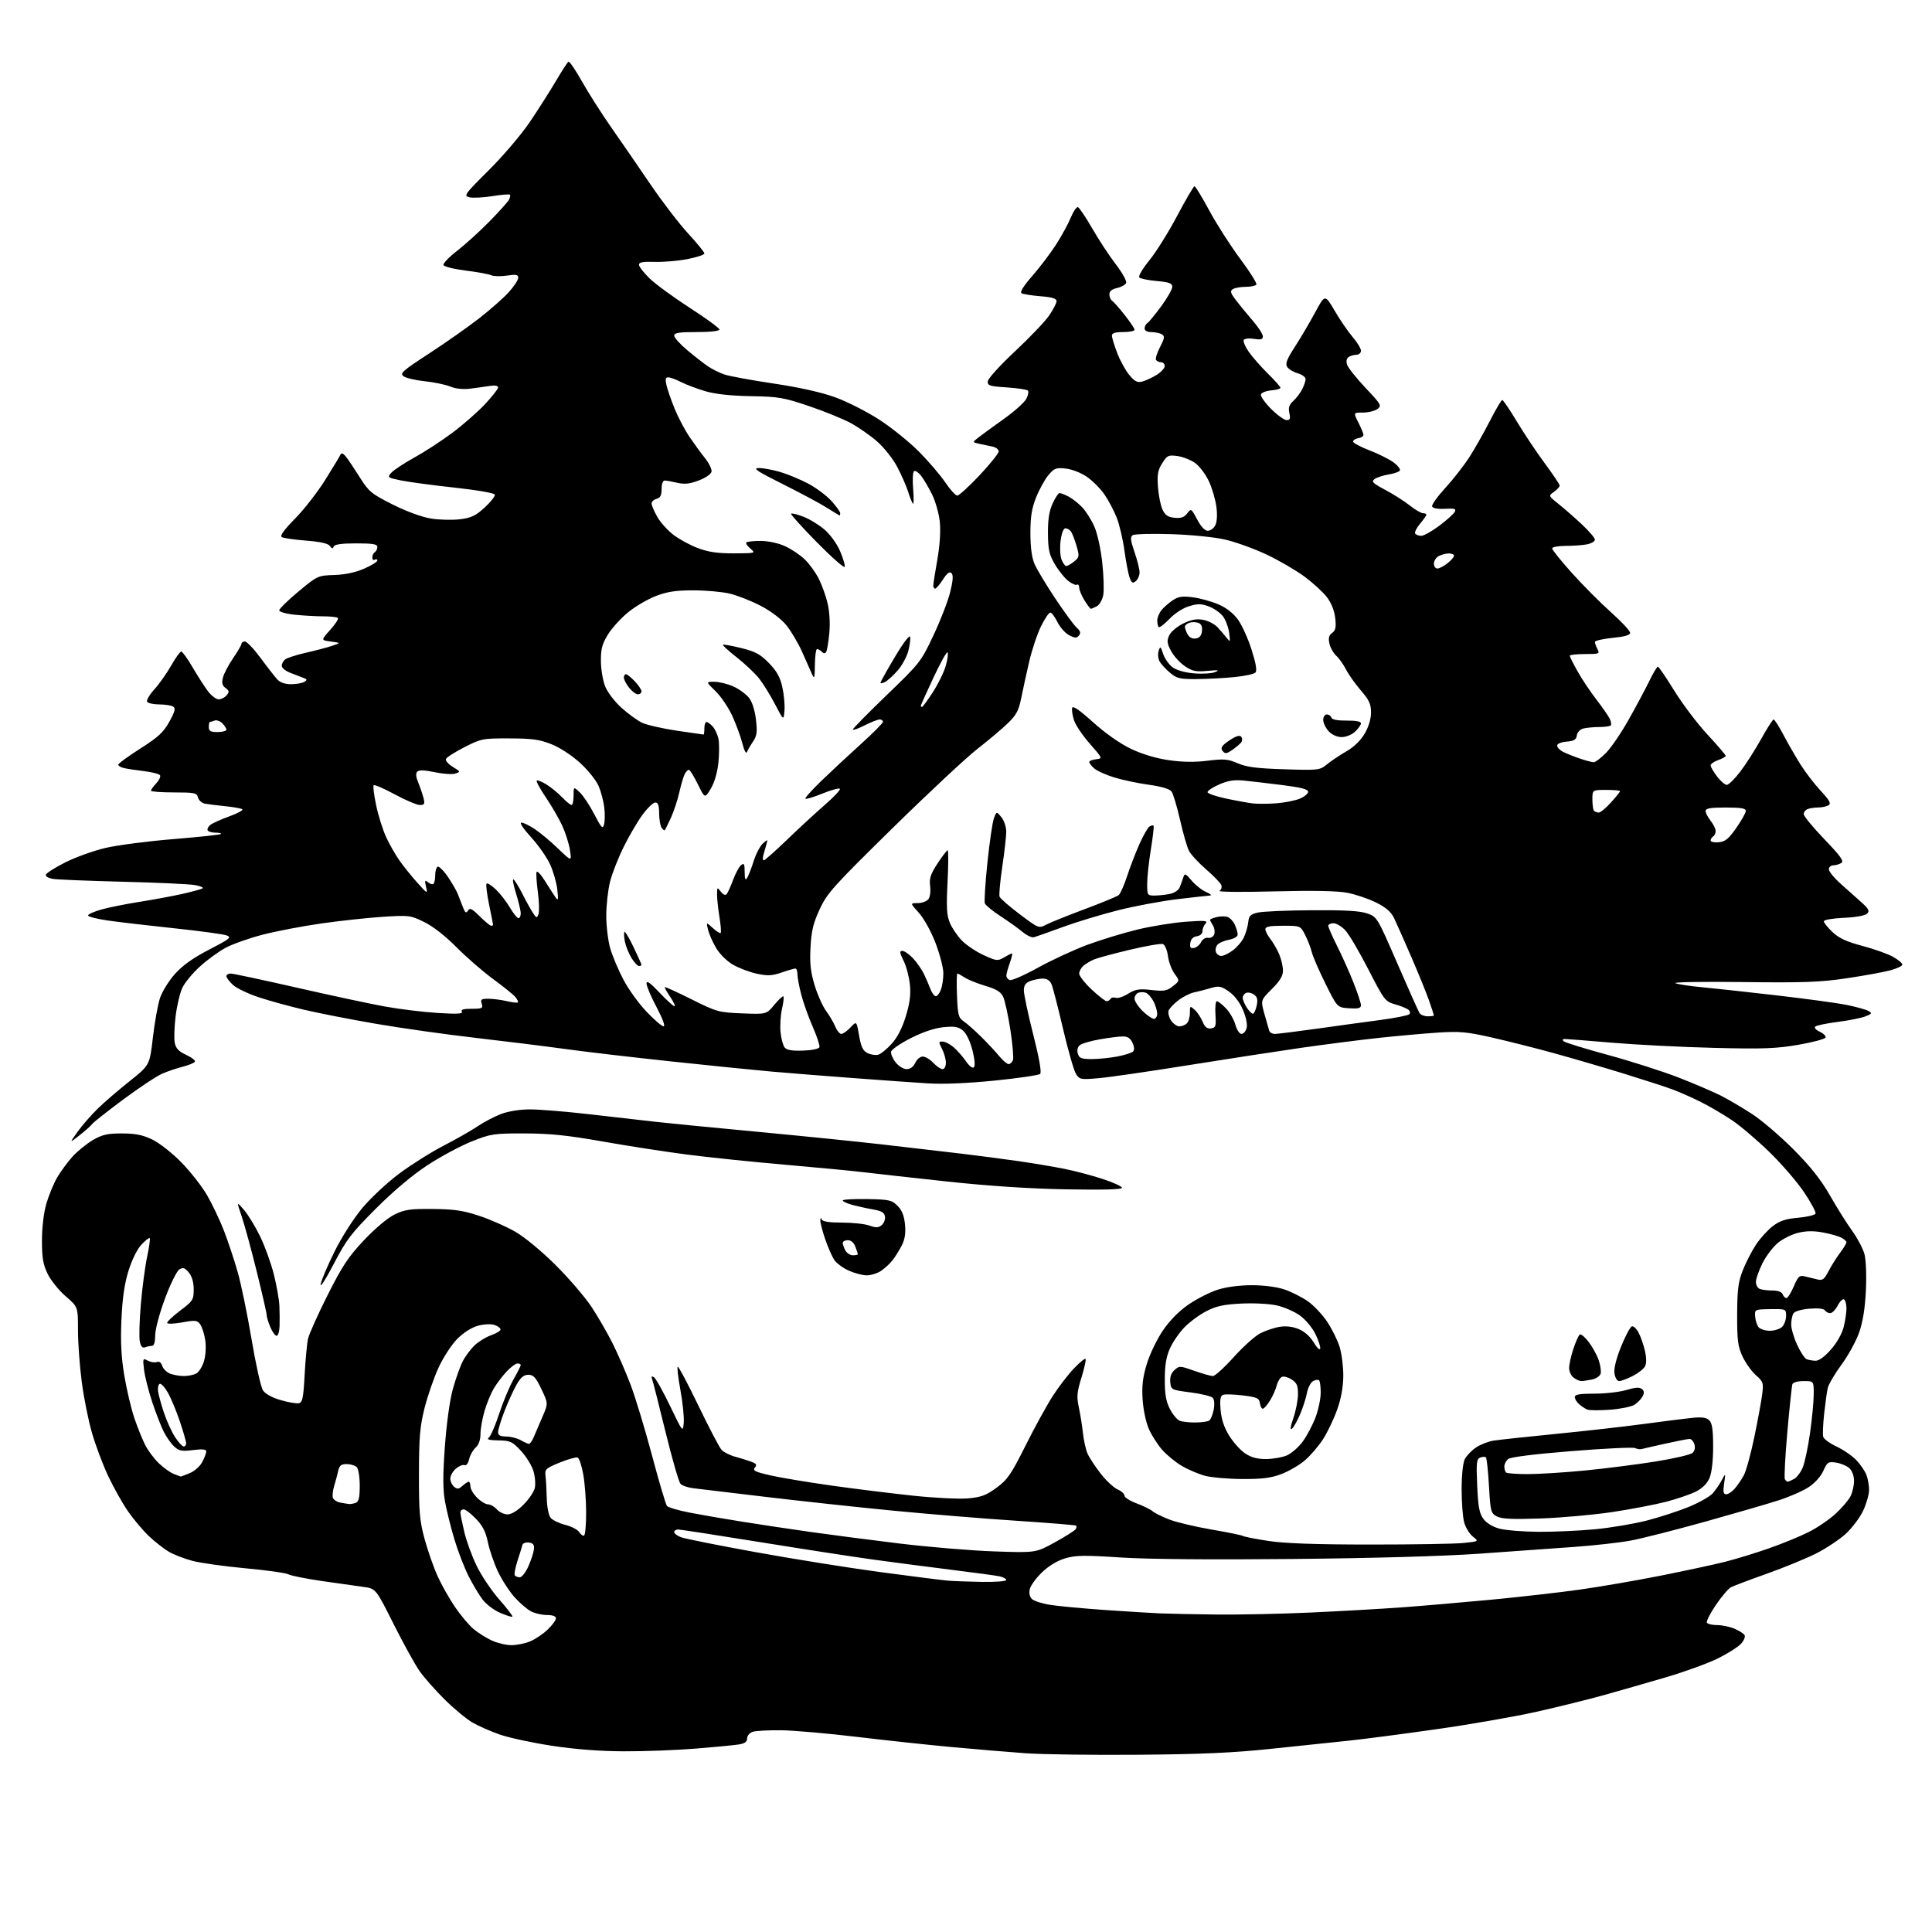 <?xml version="1.0" encoding="UTF-8" standalone="no"?>
<svg 
  version="1.1" 
  xmlns="http://www.w3.org/2000/svg" 
  xmlns:xlink="http://www.w3.org/1999/xlink" 
  xmlns:svg="http://www.w3.org/2000/svg"
  xmlns:rdf="http://www.w3.org/1999/02/22-rdf-syntax-ns#"
  xmlns:cc="http://creativecommons.org/ns#"
  xmlns:dc="http://purl.org/dc/elements/1.1/"
  viewBox="0 0 768 768"
  width="768"
  height="768"
>
<style>svg {background-color: white; }</style>"
<path stroke="none" fill="black" fill-rule="evenodd" d="M452.50,697.54C434.35,697.69 414.10,697.42 407.50,696.93C400.90,696.45 387.85,695.36 378.50,694.50C369.15,693.64 352.13,691.82 340.68,690.44C329.23,689.07 315.73,687.88 310.68,687.81C305.63,687.74 300.49,688.01 299.25,688.41C297.97,688.82 297.00,689.95 297.00,691.02C297.00,692.38 296.08,693.06 293.75,693.44C291.96,693.74 284.20,694.48 276.50,695.10C268.80,695.72 255.97,696.21 248.00,696.17C238.53,696.14 228.64,695.38 219.50,693.99C211.80,692.82 202.47,690.82 198.77,689.54C195.07,688.26 190.10,686.08 187.72,684.68C185.35,683.29 180.40,679.18 176.72,675.54C173.05,671.90 168.57,666.82 166.77,664.26C164.97,661.69 160.33,653.27 156.45,645.55C149.40,631.50 149.40,631.50 144.45,630.82C141.73,630.45 134.34,629.40 128.03,628.49C121.72,627.58 115.71,626.38 114.67,625.83C113.64,625.27 105.98,624.19 97.65,623.43C89.32,622.66 79.83,621.34 76.56,620.48C73.29,619.63 69.01,617.97 67.06,616.81C65.10,615.64 61.54,612.85 59.16,610.60C56.77,608.34 53.00,603.85 50.78,600.62C48.56,597.38 45.03,591.08 42.94,586.61C40.85,582.14 37.98,574.50 36.57,569.63C35.15,564.76 33.32,555.62 32.50,549.33C31.67,543.04 31.00,533.76 31.00,528.70C31.00,519.50 31.00,519.50 26.11,515.29C23.42,512.97 20.19,508.96 18.94,506.38C17.11,502.60 16.67,500.00 16.68,493.09C16.68,487.94 17.38,482.09 18.42,478.50C19.38,475.20 21.30,470.53 22.69,468.13C24.09,465.72 26.83,461.98 28.78,459.82C30.73,457.66 34.38,454.69 36.88,453.22C40.65,451.02 42.65,450.56 48.47,450.56C53.82,450.57 56.70,451.14 60.50,452.96C63.26,454.28 68.41,458.31 72.00,461.97C75.58,465.60 80.20,471.49 82.27,475.04C84.34,478.59 87.39,484.99 89.03,489.25C90.68,493.52 93.15,500.94 94.51,505.75C95.88,510.56 98.35,522.58 100.01,532.45C101.67,542.32 103.70,551.42 104.52,552.67C105.44,554.08 108.11,555.56 111.51,556.55C114.54,557.43 117.80,557.99 118.75,557.81C120.24,557.53 120.59,555.86 121.10,546.49C121.43,540.45 122.04,534.00 122.45,532.16C122.86,530.33 126.34,522.56 130.19,514.90C136.02,503.30 138.43,499.65 144.63,493.06C149.00,488.41 154.02,484.19 156.79,482.82C160.86,480.81 162.92,480.51 172.00,480.59C180.49,480.66 184.03,481.18 190.50,483.31C194.90,484.76 201.42,487.65 204.98,489.72C208.70,491.89 215.53,497.55 220.98,503.00C226.22,508.23 232.58,515.65 235.13,519.50C237.67,523.35 241.43,529.84 243.47,533.92C245.52,537.99 248.75,545.40 250.64,550.38C252.54,555.36 256.38,567.99 259.16,578.46C261.94,588.93 264.63,598.00 265.12,598.62C265.62,599.23 269.73,600.44 274.26,601.31C278.79,602.19 288.12,603.80 295.00,604.89C301.88,605.99 314.02,607.82 322.00,608.95C329.98,610.08 345.95,612.16 357.50,613.56C369.05,614.97 385.98,616.38 395.12,616.70C411.74,617.28 411.74,617.28 419.35,613.09C423.53,610.78 427.23,608.43 427.58,607.88C427.92,607.32 428.02,606.69 427.80,606.47C427.58,606.24 416.85,605.37 403.95,604.52C391.05,603.68 368.80,601.85 354.50,600.46C340.20,599.07 317.48,596.60 304.00,594.99C290.52,593.37 277.75,591.84 275.61,591.60C273.47,591.35 271.18,590.56 270.50,589.83C269.83,589.10 267.13,579.73 264.50,569.00C261.88,558.27 259.49,548.86 259.19,548.09C258.83,547.12 259.07,546.93 259.96,547.48C260.68,547.92 263.56,553.05 266.36,558.89C271.42,569.41 271.46,569.47 271.80,565.57C271.99,563.41 271.40,557.63 270.50,552.72C269.60,547.82 269.10,543.57 269.39,543.28C269.67,542.99 273.35,549.90 277.56,558.63C281.76,567.36 285.91,575.29 286.76,576.25C287.62,577.22 290.10,578.49 292.28,579.08C294.46,579.66 297.37,580.57 298.73,581.09C300.71,581.84 300.98,582.32 300.06,583.43C299.11,584.58 300.18,585.11 306.20,586.48C310.22,587.39 321.15,589.22 330.50,590.53C339.85,591.85 354.48,593.66 363.00,594.56C371.52,595.46 381.35,595.94 384.82,595.63C390.03,595.16 392.03,594.42 396.13,591.40C400.50,588.20 401.92,586.13 407.68,574.62C411.29,567.41 416.15,558.55 418.48,554.95C420.80,551.34 424.57,546.43 426.85,544.03C429.14,541.63 431.23,539.90 431.52,540.18C431.80,540.46 431.07,543.79 429.91,547.57C428.09,553.44 427.94,555.16 428.86,559.47C429.45,562.24 430.19,566.84 430.49,569.70C430.80,572.56 431.61,576.19 432.28,577.75C432.95,579.32 435.30,582.91 437.50,585.74C439.70,588.57 442.74,591.41 444.25,592.06C445.76,592.71 447.00,593.83 447.00,594.54C447.00,595.25 449.14,596.62 451.75,597.59C454.36,598.55 457.24,599.96 458.14,600.72C459.04,601.48 462.12,603.00 464.99,604.09C467.86,605.18 475.37,606.95 481.69,608.03C488.02,609.11 493.61,610.26 494.13,610.58C494.64,610.90 499.21,611.79 504.28,612.56C510.67,613.53 523.04,613.97 544.60,613.98C561.71,613.99 578.45,613.71 581.81,613.36C587.92,612.72 587.92,612.72 585.49,610.82C584.16,609.77 582.61,607.24 582.04,605.20C581.47,603.17 581.02,597.23 581.02,592.00C581.03,586.40 581.54,581.49 582.28,580.03C582.97,578.67 584.96,576.60 586.71,575.42C588.46,574.24 591.60,573.00 593.70,572.67C595.79,572.34 606.95,571.13 618.50,570.00C630.05,568.86 645.80,567.08 653.50,566.04C661.20,565.00 669.85,563.91 672.73,563.62C676.61,563.23 678.35,563.49 679.48,564.62C680.61,565.76 681.00,568.41 681.00,575.10C681.00,580.59 680.45,585.38 679.58,587.47C678.64,589.71 676.78,591.58 674.18,592.91C672.00,594.02 666.65,595.85 662.29,596.98C657.94,598.11 648.32,599.95 640.94,601.06C633.55,602.17 620.75,603.32 612.50,603.61C601.06,604.00 596.91,603.81 595.00,602.79C592.64,601.52 592.47,600.85 591.89,590.70C591.55,584.78 591.01,579.68 590.68,579.35C590.35,579.02 589.33,579.04 588.41,579.40C586.95,579.96 586.80,581.38 587.21,590.56C587.58,599.04 588.07,601.61 589.68,603.79C590.92,605.46 593.37,606.95 596.09,607.67C598.52,608.31 605.45,608.87 611.50,608.92C617.55,608.96 627.64,608.51 633.92,607.92C640.21,607.33 649.62,605.74 654.84,604.39C660.06,603.03 667.57,600.57 671.52,598.93C675.48,597.28 679.62,594.93 680.74,593.72C681.85,592.50 683.48,590.15 684.37,588.50C685.98,585.50 685.98,585.50 685.36,589.75C684.88,593.08 685.06,594.00 686.20,594.00C687.00,594.00 688.52,592.99 689.59,591.75C690.65,590.51 692.27,588.15 693.17,586.50C694.08,584.84 695.95,578.09 697.32,571.50C698.69,564.90 700.11,557.24 700.47,554.47C701.09,549.72 700.95,549.29 697.96,546.63C696.23,545.08 693.83,541.71 692.65,539.15C690.82,535.18 690.51,532.74 690.55,522.50C690.59,512.54 690.98,509.55 692.82,504.89C694.04,501.81 696.39,497.24 698.05,494.74C699.71,492.24 702.70,488.94 704.71,487.41C707.52,485.27 709.84,484.50 714.84,484.07C718.42,483.75 721.51,483.00 721.71,482.39C721.91,481.78 719.85,477.95 717.12,473.89C714.40,469.83 708.19,462.64 703.33,457.92C698.48,453.20 691.80,447.52 688.50,445.31C685.20,443.09 679.69,439.86 676.25,438.12C672.82,436.39 667.64,434.10 664.75,433.03C661.86,431.97 652.98,429.09 645.00,426.63C637.02,424.18 624.65,420.57 617.50,418.60C610.35,416.63 599.33,413.85 593.00,412.42C583.02,410.16 580.18,409.91 571.50,410.48C566.00,410.84 555.42,411.79 548.00,412.59C540.58,413.39 526.62,415.18 517.00,416.56C507.38,417.95 487.12,421.07 472.00,423.49C456.88,425.92 441.06,428.21 436.86,428.58C429.55,429.23 429.15,429.15 427.71,426.88C426.88,425.57 424.58,417.52 422.58,409.00C420.59,400.48 418.53,392.49 418.00,391.25C417.38,389.79 416.18,389.00 414.59,389.00C413.24,389.00 410.98,389.44 409.57,389.98C407.66,390.70 407.00,391.67 407.00,393.73C407.00,395.25 408.67,403.13 410.72,411.22C413.13,420.73 414.10,426.28 413.48,426.89C412.94,427.40 404.85,428.60 395.50,429.54C384.76,430.62 375.00,431.04 369.00,430.67C363.77,430.34 350.27,429.39 339.00,428.54C327.73,427.70 313.10,426.53 306.50,425.95C299.90,425.37 281.90,423.55 266.50,421.90C251.10,420.26 232.20,418.04 224.50,416.97C216.80,415.91 200.82,413.92 189.00,412.56C177.18,411.20 159.40,408.69 149.50,406.98C139.60,405.28 126.78,402.78 121.00,401.42C115.22,400.07 107.05,397.82 102.84,396.43C98.63,395.03 94.01,392.82 92.59,391.50C91.17,390.18 90.00,388.62 90.00,388.05C90.00,387.47 90.76,387.00 91.70,387.00C92.63,387.00 104.44,389.52 117.95,392.60C131.45,395.68 147.22,399.06 153.00,400.10C158.78,401.15 168.18,402.30 173.91,402.66C181.69,403.15 184.13,403.03 183.60,402.16C183.09,401.34 184.25,401.00 187.51,401.00C191.68,401.00 192.07,400.80 191.50,399.00C190.95,397.27 191.32,397.00 194.18,397.02C196.01,397.04 199.29,397.46 201.47,397.97C203.66,398.48 205.63,398.70 205.86,398.47C206.10,398.24 205.66,397.29 204.89,396.36C204.13,395.42 200.12,392.19 196.00,389.17C191.88,386.14 185.30,380.43 181.40,376.48C177.05,372.08 172.10,368.22 168.64,366.53C163.18,363.85 162.63,363.78 152.25,364.44C146.34,364.82 135.34,366.01 127.80,367.08C120.27,368.15 109.71,370.17 104.34,371.57C98.98,372.96 92.34,375.32 89.61,376.80C86.87,378.29 82.29,381.63 79.43,384.24C76.57,386.85 73.45,390.63 72.50,392.64C71.55,394.64 70.34,399.71 69.82,403.89C69.30,408.08 69.14,412.85 69.46,414.50C69.91,416.77 71.02,417.95 74.03,419.34C76.22,420.34 77.77,421.57 77.46,422.06C77.16,422.55 75.02,423.42 72.71,424.01C70.39,424.60 66.70,425.85 64.50,426.79C62.30,427.73 55.26,432.40 48.86,437.16C42.47,441.92 36.95,446.28 36.60,446.84C36.26,447.40 34.08,449.35 31.76,451.18C27.54,454.50 27.54,454.50 30.83,449.91C32.64,447.38 36.23,443.25 38.81,440.74C41.39,438.22 47.10,433.30 51.50,429.80C59.50,423.44 59.50,423.44 60.77,412.47C61.47,406.44 62.73,399.38 63.59,396.78C64.44,394.18 67.14,389.84 69.57,387.13C72.65,383.71 76.83,380.74 83.21,377.45C91.47,373.18 92.17,372.61 90.06,371.83C88.77,371.35 79.34,370.07 69.11,368.99C58.87,367.91 47.01,366.52 42.75,365.90C38.49,365.28 35.00,364.38 35.00,363.91C35.00,363.44 37.36,362.38 40.25,361.56C43.14,360.74 49.98,359.36 55.46,358.50C60.93,357.64 68.58,356.22 72.46,355.35C76.33,354.47 79.95,353.49 80.50,353.16C81.05,352.82 79.70,352.23 77.50,351.83C75.30,351.44 62.48,350.84 49.00,350.51C35.52,350.17 23.01,349.67 21.19,349.39C19.24,349.09 18.03,348.39 18.25,347.69C18.46,347.04 21.93,344.83 25.98,342.80C30.02,340.76 37.19,338.18 41.93,337.07C46.66,335.96 58.79,334.38 68.89,333.56C79.00,332.74 87.50,331.83 87.80,331.54C88.09,331.24 87.16,331.00 85.73,331.00C84.29,331.00 82.87,330.60 82.57,330.11C82.27,329.63 82.70,328.67 83.52,327.98C84.34,327.30 87.78,325.74 91.15,324.52C94.53,323.30 96.84,322.02 96.28,321.67C95.73,321.33 92.62,320.78 89.39,320.46C86.15,320.14 82.54,319.68 81.37,319.45C80.20,319.21 79.00,318.12 78.71,317.01C78.23,315.18 77.36,315.00 69.09,315.00C64.09,315.00 60.00,314.69 60.00,314.31C60.00,313.94 60.95,312.62 62.10,311.39C63.26,310.16 63.94,308.72 63.62,308.19C63.29,307.66 60.43,306.92 57.26,306.54C54.09,306.16 50.49,305.61 49.25,305.32C48.01,305.02 47.00,304.42 47.00,303.97C47.00,303.52 50.94,300.64 55.75,297.58C62.97,292.98 64.99,291.11 67.33,286.86C69.57,282.79 69.88,281.54 68.83,280.87C68.10,280.41 65.61,280.02 63.31,280.02C61.00,280.01 58.83,279.53 58.48,278.96C58.12,278.39 59.44,276.15 61.40,273.98C63.36,271.81 66.36,267.55 68.08,264.52C69.79,261.48 71.58,259.00 72.05,259.00C72.52,259.00 74.54,261.81 76.55,265.25C78.55,268.69 81.30,272.96 82.65,274.75C84.00,276.54 85.92,278.00 86.93,278.00C87.93,278.00 89.36,277.28 90.09,276.39C91.22,275.03 91.15,274.59 89.67,273.50C88.35,272.53 88.09,271.50 88.62,269.36C89.01,267.79 90.83,264.31 92.66,261.64C94.50,258.96 96.00,256.38 96.00,255.89C96.00,255.40 96.62,255.00 97.37,255.00C98.12,255.00 100.94,257.97 103.62,261.60C106.30,265.24 109.29,269.06 110.25,270.10C111.38,271.32 113.34,271.99 115.75,271.98C117.81,271.98 120.16,271.55 120.97,271.04C122.21,270.26 122.12,269.99 120.47,269.41C119.39,269.02 117.04,268.12 115.25,267.40C113.46,266.69 112.00,265.46 112.00,264.67C112.00,263.89 112.59,262.75 113.32,262.15C114.04,261.55 117.76,260.35 121.57,259.48C125.38,258.62 130.07,257.38 132.00,256.73C135.50,255.55 135.50,255.55 131.52,255.02C127.54,254.50 127.54,254.50 131.25,250.40C133.29,248.14 134.67,246.01 134.32,245.65C133.96,245.29 131.33,245.00 128.48,245.00C125.63,245.00 120.53,244.71 117.15,244.36C113.70,244.00 111.00,243.23 111.00,242.61C111.00,242.00 114.44,238.64 118.64,235.14C126.21,228.85 126.36,228.78 132.89,228.57C137.20,228.43 141.33,227.55 144.75,226.05C147.64,224.79 150.00,223.33 150.00,222.82C150.00,222.30 149.55,222.16 149.00,222.50C148.45,222.84 148.00,222.44 148.00,221.62C148.00,220.79 148.45,219.84 149.00,219.50C149.55,219.16 150.00,218.23 150.00,217.44C150.00,216.30 148.24,216.00 141.58,216.00C135.79,216.00 133.01,216.39 132.66,217.25C132.28,218.20 131.90,218.14 131.13,217.03C130.44,216.04 127.36,215.35 121.66,214.90C117.01,214.54 112.67,213.91 112.00,213.50C111.19,213.00 112.91,210.61 117.32,206.13C120.91,202.48 126.34,195.50 129.38,190.61C132.43,185.73 135.14,181.23 135.41,180.61C135.71,179.93 136.52,180.27 137.49,181.50C138.37,182.60 140.85,186.30 143.00,189.72C146.62,195.47 147.61,196.28 156.09,200.55C161.60,203.31 167.68,205.54 171.31,206.13C174.63,206.66 179.82,206.79 182.85,206.41C187.38,205.85 189.10,205.02 192.70,201.71C195.10,199.50 196.90,197.20 196.70,196.61C196.50,196.00 189.49,194.79 180.64,193.83C172.00,192.89 162.44,191.61 159.39,190.98C153.99,189.86 153.89,189.78 155.61,187.88C156.57,186.81 160.67,184.11 164.71,181.88C168.76,179.65 175.54,175.24 179.78,172.07C184.03,168.90 189.86,163.79 192.75,160.72C195.64,157.64 198.00,154.62 198.00,154.01C198.00,153.33 196.76,153.10 194.75,153.41C192.96,153.69 189.45,154.17 186.95,154.49C184.07,154.85 181.13,154.55 178.95,153.65C177.05,152.87 172.51,151.93 168.85,151.55C165.19,151.17 161.40,150.28 160.43,149.57C158.85,148.42 159.94,147.45 170.58,140.52C177.14,136.25 186.11,129.94 190.52,126.50C194.93,123.06 200.22,118.39 202.27,116.12C204.32,113.85 206.00,111.29 206.00,110.44C206.00,109.16 205.20,109.00 201.51,109.55C199.04,109.92 196.23,109.86 195.26,109.41C194.29,108.97 189.71,108.13 185.08,107.55C180.45,106.97 176.48,105.98 176.28,105.35C176.07,104.71 178.51,102.18 181.70,99.71C184.89,97.24 190.61,92.05 194.42,88.18C198.23,84.31 201.76,80.40 202.26,79.49C202.77,78.59 202.97,77.64 202.72,77.39C202.46,77.13 199.27,77.40 195.63,77.98C191.98,78.56 187.89,78.76 186.54,78.42C184.23,77.84 184.71,77.18 194.31,67.65C199.97,62.03 207.24,53.48 210.61,48.50C213.95,43.55 218.61,36.23 220.97,32.23C223.32,28.23 225.57,24.76 225.97,24.52C226.36,24.28 228.78,27.81 231.34,32.37C233.90,36.93 239.12,45.12 242.93,50.58C246.75,56.04 253.77,66.22 258.52,73.22C263.28,80.22 270.06,89.06 273.59,92.87C277.11,96.68 280.00,100.23 280.00,100.75C280.00,101.28 276.96,102.29 273.25,103.00C269.54,103.71 263.69,104.21 260.25,104.10C255.58,103.95 254.00,104.24 254.00,105.24C254.00,105.98 255.91,108.44 258.25,110.70C260.59,112.96 267.79,118.23 274.25,122.40C280.71,126.57 286.00,130.44 286.00,130.99C286.00,131.59 282.37,132.00 277.00,132.00C269.88,132.00 268.00,132.30 268.00,133.42C268.00,134.21 270.36,136.83 273.25,139.25C276.14,141.67 279.85,144.56 281.50,145.67C283.15,146.78 286.07,148.23 287.98,148.87C289.89,149.52 298.67,151.14 307.48,152.45C317.82,154.00 326.54,155.95 332.08,157.96C336.80,159.67 344.67,163.67 349.58,166.86C354.49,170.05 361.58,175.77 365.35,179.58C369.12,183.39 373.80,188.86 375.75,191.75C377.69,194.64 379.85,197.00 380.54,197.00C381.23,197.00 385.21,193.36 389.40,188.92C393.58,184.47 397.00,180.20 397.00,179.44C397.00,178.67 395.88,177.80 394.50,177.52C393.12,177.23 390.76,176.74 389.25,176.41C386.50,175.82 386.50,175.82 389.00,173.86C390.38,172.78 394.89,169.48 399.03,166.54C403.18,163.59 407.19,160.01 407.95,158.59C408.71,157.17 409.00,155.66 408.59,155.25C408.18,154.84 404.39,154.28 400.17,154.00C393.31,153.55 392.52,153.29 392.67,151.54C392.77,150.46 397.62,145.12 403.46,139.67C409.29,134.22 415.40,127.82 417.03,125.45C418.66,123.08 420.00,120.49 420.00,119.71C420.00,118.67 418.25,118.13 413.60,117.76C410.09,117.48 406.70,116.93 406.08,116.55C405.36,116.11 406.90,113.63 410.36,109.68C413.33,106.28 417.57,100.69 419.78,97.25C422.00,93.80 424.64,88.97 425.65,86.50C426.67,84.03 427.95,82.16 428.49,82.34C429.04,82.52 431.62,86.36 434.22,90.88C436.83,95.40 441.03,101.80 443.57,105.09C446.11,108.39 447.95,111.70 447.66,112.45C447.37,113.20 445.75,114.11 444.07,114.49C441.98,114.94 441.00,115.76 441.00,117.02C441.00,118.04 441.47,119.17 442.05,119.53C442.62,119.88 444.87,122.43 447.05,125.18C449.22,127.93 451.00,130.59 451.00,131.09C451.00,131.59 448.98,132.00 446.50,132.00C443.29,132.00 442.00,132.41 442.00,133.41C442.00,134.19 442.95,137.30 444.11,140.33C445.26,143.35 447.43,147.29 448.92,149.07C451.07,151.65 452.12,152.18 454.06,151.68C455.40,151.33 457.96,150.14 459.75,149.04C461.54,147.93 463.00,146.35 463.00,145.51C463.00,144.68 462.35,144.00 461.56,144.00C460.77,144.00 459.86,143.58 459.54,143.07C459.22,142.55 459.94,140.26 461.13,137.97C462.94,134.50 463.07,133.66 461.90,132.92C461.13,132.43 459.26,132.02 457.75,132.02C456.03,132.01 455.00,131.46 455.00,130.56C455.00,129.77 455.49,128.82 456.08,128.45C456.68,128.08 459.15,125.08 461.58,121.78C464.01,118.48 466.00,114.99 466.00,114.03C466.00,112.61 464.83,112.17 459.88,111.72C456.52,111.42 453.38,110.78 452.90,110.30C452.42,109.82 454.17,106.82 456.90,103.47C459.58,100.19 464.56,92.21 467.97,85.75C471.39,79.29 474.47,74.01 474.84,74.03C475.20,74.04 477.87,78.43 480.76,83.78C483.65,89.13 489.16,97.72 492.99,102.87C496.83,108.02 499.73,112.63 499.43,113.12C499.13,113.60 497.22,114.01 495.19,114.02C493.16,114.02 490.86,114.44 490.07,114.94C488.89,115.68 489.12,116.46 491.36,119.40C492.85,121.36 495.86,125.03 498.04,127.54C500.22,130.06 502.00,132.83 502.00,133.69C502.00,134.93 501.26,135.14 498.52,134.70C496.60,134.39 494.76,134.58 494.42,135.12C494.09,135.67 494.96,137.78 496.37,139.81C497.78,141.84 501.20,145.74 503.96,148.47C506.73,151.19 509.00,153.75 509.00,154.15C509.00,154.55 507.35,155.02 505.33,155.19C503.31,155.36 501.46,156.08 501.23,156.79C501.00,157.49 502.82,160.08 505.27,162.54C507.73,164.99 510.51,167.00 511.45,167.00C512.80,167.00 513.03,166.42 512.54,164.19C512.08,162.07 512.45,160.90 514.06,159.44C515.24,158.38 516.83,156.29 517.60,154.80C518.37,153.32 519.00,151.47 519.00,150.69C519.00,149.92 517.58,148.88 515.85,148.39C514.12,147.89 512.24,146.75 511.67,145.84C510.86,144.56 511.54,142.80 514.74,137.85C517.00,134.36 520.62,128.22 522.77,124.22C526.70,116.94 526.70,116.94 530.55,123.53C532.67,127.15 535.89,131.85 537.70,133.97C539.52,136.08 541.00,138.53 541.00,139.41C541.00,140.28 540.21,141.01 539.25,141.02C538.29,141.02 536.89,141.42 536.14,141.89C535.27,142.44 535.04,143.54 535.49,144.95C535.87,146.17 539.17,150.32 542.81,154.18C549.09,160.83 549.34,161.28 547.53,162.60C546.48,163.37 543.89,164.00 541.79,164.00C537.96,164.00 537.96,164.00 539.98,167.96C541.09,170.14 542.00,172.36 542.00,172.89C542.00,173.42 541.08,174.00 539.96,174.18C538.84,174.36 537.89,174.95 537.86,175.50C537.83,176.05 540.74,177.62 544.33,179.00C547.91,180.38 552.25,182.54 553.95,183.80C555.66,185.07 556.79,186.53 556.47,187.05C556.15,187.57 554.12,188.28 551.96,188.62C549.81,188.97 547.31,189.78 546.42,190.43C545.03,191.45 545.64,192.06 550.71,194.76C553.96,196.49 558.34,199.28 560.44,200.96C562.55,202.63 564.89,204.00 565.64,204.00C566.39,204.00 567.00,204.27 567.00,204.61C567.00,204.94 565.87,206.55 564.49,208.19C563.11,209.83 562.24,211.58 562.55,212.08C562.86,212.59 563.95,213.00 564.96,213.00C565.97,213.00 569.18,211.21 572.10,209.02C575.02,206.83 577.78,204.35 578.25,203.52C578.96,202.25 578.34,202.05 574.41,202.25C571.48,202.41 569.56,202.05 569.29,201.31C569.06,200.66 571.40,197.37 574.49,194.01C577.58,190.65 581.86,185.18 584.01,181.87C586.15,178.55 589.84,172.05 592.20,167.42C594.57,162.79 596.80,159.01 597.16,159.00C597.53,159.00 600.18,162.91 603.05,167.68C605.92,172.45 610.91,179.92 614.14,184.27C617.36,188.62 620.00,192.56 620.00,193.03C620.00,193.50 618.99,194.61 617.75,195.50C615.50,197.10 615.50,197.10 619.50,200.30C621.70,202.05 625.86,205.69 628.75,208.39C631.64,211.08 634.00,213.84 634.00,214.52C634.00,215.20 632.59,216.03 630.87,216.38C629.16,216.72 625.33,217.00 622.37,217.00C619.42,217.00 617.00,217.45 617.00,218.01C617.00,218.56 620.53,222.95 624.85,227.76C629.16,232.57 636.14,239.58 640.35,243.34C644.56,247.10 648.00,250.79 648.00,251.53C648.00,252.47 645.87,253.09 641.00,253.57C637.15,253.95 634.00,254.68 634.00,255.19C634.00,255.71 634.47,257.00 635.04,258.07C636.01,259.88 635.69,260.00 630.04,260.00C626.72,260.00 624.00,260.30 624.00,260.67C624.00,261.04 625.41,263.85 627.14,266.92C628.87,269.99 632.19,274.98 634.53,278.00C636.86,281.02 639.25,284.45 639.85,285.62C640.44,286.78 640.65,288.02 640.30,288.37C639.95,288.72 637.83,289.01 635.58,289.01C633.34,289.02 630.51,289.29 629.31,289.62C628.07,289.95 626.98,291.14 626.81,292.35C626.56,294.04 625.70,294.57 622.75,294.81C620.55,294.99 619.00,295.64 619.00,296.39C619.00,297.09 620.01,298.18 621.25,298.82C622.49,299.46 625.47,300.66 627.88,301.49C630.28,302.32 632.82,303.00 633.51,303.00C634.20,303.00 636.43,301.31 638.45,299.25C640.47,297.19 644.53,291.23 647.46,286.00C650.40,280.77 654.07,273.91 655.61,270.75C657.15,267.59 658.69,265.00 659.03,265.00C659.37,265.00 662.32,269.32 665.57,274.59C668.83,279.87 674.76,287.70 678.75,292.00C682.74,296.30 686.00,300.10 686.00,300.46C686.00,300.81 684.65,301.57 683.00,302.15C681.35,302.73 680.00,303.67 680.00,304.25C680.00,304.84 681.15,306.82 682.55,308.66C683.95,310.50 685.70,312.00 686.43,312.00C687.16,312.00 689.56,309.64 691.77,306.75C693.98,303.86 697.72,298.01 700.09,293.75C702.45,289.49 704.69,286.00 705.06,286.00C705.42,286.00 707.21,288.81 709.02,292.25C710.84,295.69 713.88,300.98 715.79,304.00C717.69,307.02 721.28,311.68 723.76,314.36C727.29,318.15 727.97,319.40 726.89,320.09C726.12,320.57 724.30,320.98 722.83,320.98C721.36,320.99 719.45,321.27 718.58,321.61C717.71,321.94 717.00,322.85 717.00,323.63C717.00,324.41 720.69,328.89 725.20,333.59C731.69,340.35 733.10,342.32 731.95,343.05C731.15,343.56 729.71,343.98 728.75,343.98C727.79,343.99 727.00,344.70 727.00,345.56C727.00,346.42 729.11,349.00 731.70,351.31C734.28,353.61 737.99,356.93 739.95,358.69C742.86,361.30 743.27,362.11 742.21,363.18C741.43,363.97 737.74,364.63 732.96,364.85C728.42,365.06 725.00,365.65 725.00,366.24C725.00,366.80 726.56,368.73 728.46,370.53C731.05,372.97 734.04,374.35 740.37,376.02C745.02,377.25 750.50,379.21 752.56,380.38C754.62,381.54 756.26,382.94 756.21,383.48C756.16,384.02 753.95,385.05 751.31,385.75C748.66,386.46 740.88,387.87 734.00,388.89C723.48,390.45 716.91,390.69 692.50,390.38C676.18,390.18 664.59,390.39 666.00,390.86C667.38,391.32 671.88,392.00 676.00,392.38C680.12,392.76 693.40,394.20 705.50,395.59C717.60,396.98 730.53,398.74 734.24,399.50C737.94,400.26 741.77,401.33 742.74,401.87C744.29,402.74 744.15,403.00 741.50,404.04C739.85,404.68 734.90,405.67 730.50,406.23C726.10,406.79 722.09,407.62 721.60,408.08C721.09,408.54 721.86,409.43 723.37,410.12C724.85,410.80 725.89,411.83 725.70,412.42C725.50,413.02 720.65,414.31 714.92,415.31C706.10,416.84 700.98,417.03 681.50,416.55C668.85,416.24 650.62,415.32 641.00,414.51C631.38,413.69 622.85,413.02 622.05,413.01C621.15,413.01 620.96,413.34 621.55,413.91C622.07,414.41 630.04,416.87 639.26,419.38C648.47,421.89 661.12,425.94 667.37,428.38C673.61,430.82 681.14,434.05 684.11,435.55C687.07,437.06 692.65,440.34 696.50,442.85C700.35,445.36 707.77,451.71 713.00,456.97C719.82,463.84 723.91,469.01 727.50,475.32C730.25,480.14 734.20,486.44 736.28,489.30C738.35,492.16 740.54,496.30 741.14,498.50C741.77,500.84 742.01,506.86 741.72,513.00C741.37,520.15 740.51,525.49 739.02,529.73C737.82,533.15 734.65,538.91 731.99,542.52C729.32,546.13 726.86,550.34 726.53,551.88C726.19,553.41 725.56,558.01 725.12,562.09C724.68,566.16 724.51,570.23 724.74,571.12C724.97,572.01 727.35,573.76 730.03,575.01C732.70,576.26 736.24,578.69 737.88,580.39C739.53,582.10 741.35,584.77 741.94,586.32C742.52,587.86 743.00,590.56 742.99,592.32C742.98,594.07 741.93,597.75 740.64,600.50C739.36,603.25 736.25,607.39 733.73,609.70C731.22,612.01 725.88,615.54 721.88,617.56C717.87,619.58 709.03,623.20 702.23,625.61C695.43,628.03 689.04,630.44 688.03,630.98C687.03,631.52 684.34,634.69 682.07,638.02C679.79,641.35 678.20,644.51 678.52,645.04C678.85,645.57 680.68,646.00 682.59,646.00C684.50,646.00 687.57,646.63 689.41,647.40C691.25,648.17 693.08,649.33 693.48,649.97C693.89,650.63 693.23,652.19 691.99,653.51C690.77,654.81 686.56,657.45 682.63,659.37C678.71,661.29 669.42,664.65 662.00,666.82C654.58,669.00 643.55,672.16 637.50,673.85C631.45,675.53 619.52,678.49 611.00,680.41C602.48,682.33 584.48,685.48 571.00,687.39C557.52,689.31 541.77,691.37 536.00,691.96C530.23,692.55 516.50,693.99 505.50,695.16C490.27,696.77 477.63,697.34 452.50,697.54zM203.28,653.98C205.36,653.99 208.74,653.30 210.78,652.45C212.83,651.60 215.96,649.48 217.75,647.75C219.54,646.02 221.00,644.02 221.00,643.30C221.00,642.48 219.70,642.00 217.45,642.00C215.50,642.00 212.65,641.35 211.13,640.56C209.60,639.78 206.65,637.25 204.58,634.96C202.51,632.67 199.52,628.05 197.94,624.71C196.36,621.37 194.56,616.13 193.94,613.06C193.10,608.93 191.88,606.53 189.20,603.75C187.22,601.69 185.01,600.00 184.30,600.00C183.58,600.00 183.01,600.56 183.01,601.25C183.02,601.94 183.72,605.42 184.56,608.98C185.40,612.55 187.62,618.63 189.49,622.48C191.36,626.34 195.42,632.37 198.50,635.87C201.58,639.37 203.91,642.42 203.69,642.64C203.47,642.87 201.29,642.20 198.86,641.15C196.42,640.11 193.27,637.74 191.86,635.88C190.44,634.02 187.91,629.79 186.24,626.48C184.57,623.17 182.05,616.65 180.65,611.98C179.24,607.32 177.56,600.56 176.91,596.97C176.02,592.03 176.01,586.67 176.85,574.97C177.52,565.76 178.80,556.53 180.02,552.15C181.14,548.10 182.91,543.15 183.94,541.15C184.97,539.14 187.11,536.27 188.69,534.77C190.27,533.27 193.22,531.47 195.24,530.77C197.26,530.07 198.94,529.05 198.96,528.50C198.98,527.95 197.91,527.14 196.57,526.69C195.18,526.23 192.40,526.35 190.02,526.99C187.52,527.67 184.29,529.71 181.83,532.17C179.59,534.41 176.23,539.54 174.37,543.57C172.51,547.60 169.99,554.86 168.77,559.70C166.92,567.09 166.56,571.31 166.54,586.00C166.52,601.20 166.82,604.60 168.82,611.91C170.09,616.53 172.39,623.12 173.95,626.54C175.50,629.97 178.60,635.46 180.83,638.75C183.07,642.04 186.38,645.99 188.20,647.52C190.01,649.05 193.30,651.13 195.50,652.13C197.70,653.14 201.20,653.97 203.28,653.98zM483.50,641.80C492.30,641.90 509.18,641.55 521.00,641.01C532.83,640.47 549.02,639.55 557.00,638.97C564.98,638.39 580.95,637.02 592.50,635.93C604.05,634.83 620.02,633.02 628.00,631.89C635.98,630.77 650.38,628.29 660.00,626.38C669.62,624.46 681.10,622.00 685.50,620.90C689.90,619.80 697.87,617.36 703.21,615.48C708.55,613.61 715.68,610.68 719.04,608.98C722.41,607.28 727.19,604.02 729.66,601.75C732.13,599.47 734.79,596.37 735.58,594.85C736.36,593.34 737.00,590.57 737.00,588.70C737.00,586.65 736.26,584.64 735.12,583.61C734.09,582.68 731.73,581.69 729.87,581.41C726.75,580.94 726.37,581.19 724.79,584.70C723.76,586.98 721.39,589.60 718.88,591.22C716.58,592.71 711.28,595.04 707.10,596.38C702.92,597.73 689.83,601.53 678.00,604.84C666.17,608.14 652.87,611.53 648.43,612.37C643.99,613.21 633.64,614.37 625.43,614.95C617.22,615.54 600.38,616.74 588.00,617.62C574.08,618.61 545.86,619.41 514.00,619.72C481.40,620.04 456.23,619.82 445.42,619.12C430.99,618.18 427.57,618.24 423.40,619.47C420.31,620.39 416.89,622.46 414.25,624.99C411.92,627.22 409.74,630.20 409.38,631.61C408.97,633.25 409.26,634.69 410.18,635.61C410.97,636.40 414.29,637.46 417.56,637.97C420.83,638.48 430.48,639.38 439.00,639.98C447.52,640.57 457.43,641.19 461.00,641.34C464.57,641.49 474.70,641.70 483.50,641.80zM390.25,628.83C395.64,628.92 400.00,628.59 400.00,628.08C400.00,627.57 398.76,626.91 397.25,626.60C395.74,626.29 387.07,625.11 378.00,623.99C368.93,622.86 354.98,621.04 347.00,619.94C339.02,618.84 318.70,615.70 301.82,612.97C284.95,610.24 270.44,608.00 269.57,608.00C268.71,608.00 268.00,608.46 268.00,609.02C268.00,609.59 269.22,610.51 270.72,611.08C272.21,611.65 285.60,614.32 300.47,617.02C315.33,619.72 337.62,623.28 350.00,624.94C362.38,626.59 374.30,628.11 376.50,628.31C378.70,628.50 384.89,628.74 390.25,628.83zM206.62,627.00C207.44,627.00 208.98,625.03 210.04,622.63C211.11,620.23 212.09,617.19 212.24,615.89C212.44,614.08 211.96,613.43 210.25,613.18C208.99,613.00 207.84,613.44 207.66,614.18C207.47,614.91 206.60,617.72 205.72,620.44C204.84,623.15 204.34,625.74 204.62,626.19C204.89,626.63 205.79,627.00 206.62,627.00zM232.20,610.38C232.64,610.10 233.00,606.01 233.00,601.27C233.00,596.54 232.50,589.78 231.88,586.26C231.27,582.73 230.25,579.65 229.61,579.40C228.97,579.16 225.76,580.06 222.47,581.40C216.95,583.66 216.53,584.06 216.85,586.67C217.04,588.23 217.27,592.24 217.35,595.59C217.44,599.11 218.09,602.39 218.89,603.36C219.65,604.29 222.28,605.54 224.72,606.16C227.16,606.77 229.66,608.09 230.28,609.07C230.90,610.06 231.76,610.65 232.20,610.38zM201.77,602.00C203.29,602.00 205.70,600.54 208.05,598.18C210.15,596.08 212.18,593.12 212.57,591.59C212.95,590.07 212.72,587.01 212.05,584.79C211.39,582.57 209.15,578.94 207.07,576.71C203.62,573.01 202.83,572.65 198.13,572.58C194.45,572.52 193.35,572.21 194.30,571.50C195.04,570.95 196.89,566.67 198.42,562.00C199.95,557.33 202.51,551.20 204.10,548.38C205.70,545.56 207.00,542.97 207.00,542.63C207.00,542.28 206.41,542.00 205.70,542.00C204.98,542.00 203.02,543.46 201.35,545.25C199.68,547.04 197.39,550.08 196.25,552.00C195.12,553.92 193.47,557.94 192.60,560.93C191.72,563.92 191.00,568.01 191.00,570.03C191.00,572.38 190.31,574.32 189.06,575.45C187.99,576.42 186.83,578.49 186.49,580.05C186.12,581.74 185.36,582.69 184.62,582.41C183.94,582.15 182.40,582.79 181.19,583.83C179.99,584.88 179.00,586.64 179.00,587.74C179.00,588.85 179.68,590.32 180.52,591.02C181.76,592.04 182.37,591.97 183.85,590.64C184.84,589.74 185.96,589.00 186.33,589.00C186.70,589.00 187.00,589.84 187.00,590.86C187.00,591.89 188.19,593.91 189.64,595.36C191.09,596.81 193.04,598.00 193.98,598.00C194.92,598.00 196.50,598.90 197.50,600.00C198.50,601.10 200.42,602.00 201.77,602.00zM138.67,597.86C139.31,597.94 140.55,597.73 141.42,597.39C142.62,596.93 143.00,595.32 143.00,590.59C143.00,587.11 142.47,583.87 141.80,583.20C141.14,582.54 139.35,582.00 137.82,582.00C135.60,582.00 134.92,582.56 134.43,584.75C134.09,586.26 133.37,588.98 132.82,590.79C132.27,592.60 132.06,594.70 132.35,595.46C132.64,596.22 133.92,597.04 135.19,597.29C136.46,597.53 138.03,597.79 138.67,597.86zM710.62,589.00C710.90,589.00 712.04,588.51 713.15,587.92C714.26,587.33 715.82,585.28 716.61,583.38C717.41,581.48 718.71,575.33 719.51,569.71C720.31,564.09 720.97,557.14 720.98,554.25C721.00,549.00 721.00,549.00 716.97,549.00C714.64,549.00 712.75,549.53 712.50,550.25C712.26,550.94 711.36,559.50 710.49,569.28C709.63,579.06 709.19,587.50 709.52,588.03C709.85,588.56 710.35,589.00 710.62,589.00zM493.71,587.93C488.10,587.90 481.44,587.31 478.93,586.63C476.42,585.95 472.31,584.20 469.82,582.74C467.32,581.27 463.80,578.39 461.99,576.34C460.19,574.28 457.80,570.55 456.69,568.05C455.55,565.47 454.47,560.40 454.21,556.34C453.86,550.88 454.25,547.52 455.89,542.13C457.07,538.25 459.96,532.27 462.31,528.83C465.05,524.83 468.72,521.12 472.54,518.51C475.82,516.27 481.04,513.63 484.15,512.65C487.61,511.56 492.87,510.88 497.73,510.89C502.47,510.90 507.65,511.58 510.59,512.58C513.29,513.50 517.43,515.58 519.79,517.20C522.15,518.82 525.66,522.54 527.60,525.46C529.54,528.37 531.77,532.91 532.56,535.54C533.35,538.17 533.99,543.28 533.98,546.91C533.96,551.26 533.14,555.81 531.57,560.28C530.25,564.00 527.73,569.30 525.97,572.05C524.20,574.80 520.94,578.61 518.71,580.52C516.48,582.42 512.24,584.89 509.29,585.99C505.14,587.55 501.61,587.98 493.71,587.93zM71.78,586.94C71.94,586.97 73.59,586.36 75.47,585.58C77.36,584.79 79.56,582.81 80.43,581.13C81.30,579.46 82.00,577.58 82.00,576.93C82.00,576.11 80.45,575.96 76.73,576.43C72.23,576.99 71.14,576.78 69.24,575.00C68.01,573.86 66.16,571.25 65.13,569.21C64.09,567.17 62.04,561.90 60.56,557.50C59.09,553.10 57.61,547.31 57.28,544.63C56.71,539.94 56.77,539.81 58.77,540.88C59.92,541.49 61.52,541.74 62.34,541.42C63.28,541.06 64.07,541.64 64.50,542.98C64.87,544.16 66.29,545.54 67.65,546.06C69.01,546.58 71.48,547.00 73.13,547.00C74.78,547.00 76.99,546.54 78.03,545.98C79.07,545.42 80.45,543.22 81.09,541.08C81.76,538.84 81.97,535.31 81.59,532.73C81.22,530.28 80.32,527.45 79.58,526.45C78.40,524.82 77.62,524.73 72.58,525.65C69.47,526.21 66.72,526.35 66.47,525.95C66.22,525.55 68.49,523.36 71.51,521.08C76.69,517.17 77.00,516.69 77.00,512.58C77.00,509.75 76.32,507.39 75.06,505.86C73.49,503.95 72.78,503.71 71.31,504.60C70.32,505.20 67.75,510.37 65.62,516.10C63.43,521.97 61.72,528.35 61.70,530.75C61.68,533.47 61.22,535.00 60.42,535.00C59.73,535.00 58.49,535.26 57.68,535.57C56.64,535.97 56.00,535.28 55.58,533.32C55.24,531.77 55.42,525.10 55.98,518.50C56.55,511.90 57.67,503.38 58.49,499.57C59.30,495.76 59.77,492.43 59.52,492.18C59.26,491.93 57.78,493.10 56.21,494.77C54.52,496.58 52.43,500.82 51.08,505.16C49.47,510.35 48.65,516.05 48.27,524.63C47.88,533.51 48.19,539.48 49.43,546.89C50.37,552.47 52.16,560.07 53.43,563.78C54.69,567.50 56.65,572.33 57.77,574.52C58.90,576.71 61.33,579.94 63.16,581.69C65.00,583.45 67.62,585.34 69.00,585.88C70.38,586.43 71.63,586.90 71.78,586.94zM607.42,585.98C611.86,585.97 622.02,585.33 630.00,584.55C637.98,583.78 650.58,582.17 658.00,580.99C665.42,579.80 672.11,578.25 672.85,577.53C673.67,576.74 673.94,575.38 673.54,574.11C673.17,572.95 672.31,572.00 671.63,572.00C670.95,572.00 666.60,572.85 661.95,573.88C657.30,574.91 653.05,575.89 652.50,576.04C651.95,576.19 650.80,576.01 649.94,575.63C649.08,575.24 637.73,575.79 624.70,576.84C609.85,578.03 600.45,579.21 599.51,579.99C598.68,580.68 598.00,582.01 598.00,582.96C598.00,583.90 598.30,584.97 598.67,585.33C599.03,585.70 602.97,585.99 607.42,585.98zM503.18,580.00C505.87,580.00 509.60,579.36 511.47,578.58C513.34,577.79 516.24,575.27 517.91,572.97C519.57,570.67 521.85,566.35 522.97,563.36C524.09,560.37 525.00,555.99 525.00,553.63C525.00,551.27 524.72,549.05 524.37,548.70C524.02,548.35 522.95,548.49 521.98,549.01C521.02,549.52 519.92,551.65 519.53,553.72C519.14,555.80 517.92,559.62 516.80,562.22C515.69,564.81 514.23,567.40 513.55,567.96C512.76,568.62 512.96,567.10 514.12,563.74C515.12,560.86 515.95,556.60 515.97,554.27C515.99,550.85 515.53,549.74 513.51,548.41C512.14,547.51 510.39,547.02 509.64,547.31C508.88,547.60 507.94,549.11 507.55,550.67C507.16,552.23 505.94,554.96 504.84,556.75C503.74,558.54 502.45,560.00 501.99,560.00C501.52,560.00 501.00,558.99 500.82,557.75C500.54,555.78 499.69,555.40 494.08,554.71C490.55,554.27 487.00,554.17 486.21,554.47C485.10,554.90 484.86,556.33 485.21,560.47C485.51,564.17 486.60,567.44 488.61,570.69C490.23,573.31 493.08,576.48 494.93,577.73C497.29,579.32 499.76,580.00 503.18,580.00zM73.01,575.00C73.56,575.00 74.00,574.44 74.00,573.75C74.00,573.07 72.87,569.13 71.48,565.00C70.10,560.88 67.96,555.74 66.73,553.60C65.50,551.45 64.05,549.88 63.50,550.10C62.95,550.32 62.65,551.62 62.83,553.00C63.00,554.38 64.05,558.20 65.14,561.50C66.24,564.80 68.24,569.19 69.58,571.25C70.93,573.31 72.47,575.00 73.01,575.00zM210.27,573.96C210.70,573.98 211.55,572.76 212.18,571.25C212.80,569.74 214.35,566.12 215.63,563.20C217.93,557.90 217.93,557.90 215.22,552.20C213.00,547.54 212.05,546.50 210.03,546.50C208.20,546.50 206.98,547.53 205.30,550.50C204.05,552.70 201.90,557.43 200.51,561.02C199.13,564.61 198.00,568.32 198.00,569.27C198.00,570.55 198.85,571.01 201.25,571.04C203.04,571.05 205.62,571.71 207.00,572.50C208.38,573.29 209.85,573.95 210.27,573.96zM475.20,565.46C477.57,565.44 480.02,565.11 480.64,564.72C481.26,564.34 482.08,562.38 482.46,560.38C482.87,558.15 482.71,556.30 482.04,555.62C481.43,555.00 477.46,554.05 473.22,553.50C465.60,552.51 465.50,552.46 465.20,549.45C465.00,547.40 465.55,545.81 466.88,544.61C468.78,542.89 469.08,542.90 474.75,544.91C477.98,546.06 481.31,547.00 482.15,547.00C482.98,547.00 486.71,543.61 490.43,539.47C494.15,535.33 498.91,531.07 501.00,530.00C503.10,528.93 506.57,527.77 508.71,527.43C511.25,527.02 513.89,527.35 516.31,528.35C518.59,529.31 520.85,531.33 522.20,533.61C523.41,535.66 524.57,536.80 524.78,536.16C525.00,535.51 524.17,532.92 522.95,530.40C521.71,527.83 519.00,524.57 516.79,522.97C514.63,521.40 510.47,519.58 507.56,518.93C504.58,518.26 498.39,517.94 493.39,518.19C486.37,518.55 483.45,519.19 479.50,521.24C476.75,522.66 472.84,525.55 470.80,527.66C468.77,529.77 466.19,533.52 465.08,536.00C463.60,539.27 463.04,542.64 463.02,548.29C463.01,554.20 463.49,557.05 465.05,560.09C466.17,562.29 467.95,564.41 468.99,564.80C470.04,565.18 472.83,565.48 475.20,565.46zM640.00,560.39C635.88,560.69 631.83,560.67 631.00,560.34C630.17,560.01 628.71,559.05 627.75,558.21C626.79,557.38 626.00,556.08 626.00,555.35C626.00,554.33 627.94,554.00 633.84,554.00C638.15,554.00 643.87,553.34 646.54,552.54C650.01,551.49 651.76,551.38 652.67,552.14C653.60,552.91 653.67,553.74 652.94,555.11C652.39,556.15 650.93,557.64 649.71,558.42C648.50,559.19 644.12,560.08 640.00,560.39zM628.57,549.00C627.92,549.00 626.57,548.40 625.57,547.67C624.57,546.94 623.75,545.20 623.75,543.81C623.75,542.41 624.52,538.96 625.45,536.15C626.39,533.33 627.54,530.78 628.01,530.49C628.48,530.20 630.08,531.55 631.55,533.48C633.03,535.41 634.80,538.64 635.49,540.64C636.18,542.64 636.53,545.07 636.28,546.03C636.02,547.01 634.48,548.05 632.79,548.39C631.12,548.73 629.22,549.00 628.57,549.00zM643.65,549.00C642.83,549.00 642.04,547.72 641.78,545.95C641.49,544.01 642.44,540.16 644.42,535.27C646.11,531.07 648.04,527.46 648.69,527.25C649.35,527.04 650.57,528.20 651.41,529.83C652.25,531.46 653.38,534.72 653.91,537.08C654.53,539.84 654.53,542.02 653.90,543.18C653.37,544.18 651.17,545.89 649.01,547.00C646.85,548.10 644.44,549.00 643.65,549.00zM721.67,540.92C723.04,540.97 725.28,539.35 727.80,536.49C730.14,533.84 732.23,530.16 732.88,527.55C733.50,525.11 734.00,521.77 734.00,520.12C734.00,518.47 733.57,516.85 733.04,516.53C732.52,516.20 731.38,517.30 730.52,518.97C729.65,520.64 728.31,522.00 727.53,522.00C726.75,522.00 725.81,521.50 725.43,520.89C725.00,520.19 722.68,519.94 719.28,520.23C716.10,520.49 713.44,521.27 712.92,522.09C712.43,522.87 712.03,524.85 712.03,526.50C712.02,528.15 713.10,531.81 714.41,534.63C715.72,537.46 717.41,540.01 718.15,540.30C718.89,540.60 720.47,540.88 721.67,540.92zM109.95,531.00C109.37,531.00 108.25,529.44 107.45,527.53C106.65,525.62 106.00,523.45 106.00,522.71C106.00,521.96 104.22,514.19 102.05,505.43C99.88,496.67 97.19,486.80 96.06,483.50C94.02,477.50 94.02,477.50 97.02,481.00C98.67,482.93 101.57,487.69 103.45,491.59C105.33,495.49 107.77,502.24 108.86,506.59C109.95,510.94 110.94,516.52 111.06,519.00C111.17,521.48 111.21,525.19 111.13,527.25C111.06,529.31 110.53,531.00 109.95,531.00zM703.55,529.00C705.37,529.00 707.56,528.29 708.43,527.43C709.29,526.56 710.00,524.61 710.00,523.09C710.00,520.36 709.93,520.33 703.75,520.41C697.52,520.50 697.50,520.51 697.70,523.34C697.81,524.90 698.43,526.81 699.07,527.59C699.72,528.36 701.73,529.00 703.55,529.00zM710.14,516.00C710.65,516.00 711.96,513.93 713.05,511.39C714.80,507.30 715.30,506.86 717.51,507.39C718.88,507.73 721.09,508.27 722.43,508.59C724.49,509.09 725.17,508.60 726.86,505.34C727.95,503.23 730.00,499.95 731.42,498.06C732.84,496.16 734.00,494.26 734.00,493.84C734.00,493.42 733.11,492.60 732.03,492.01C730.94,491.43 727.68,490.50 724.78,489.95C721.10,489.25 718.10,489.27 714.90,490.03C712.37,490.63 708.70,492.45 706.74,494.06C704.78,495.68 702.01,499.34 700.59,502.19C699.17,505.05 698.00,508.38 698.00,509.59C698.00,510.80 698.71,512.06 699.58,512.39C700.45,512.73 702.72,513.00 704.61,513.00C706.76,513.00 708.28,513.57 708.64,514.50C708.95,515.33 709.63,516.00 710.14,516.00zM132.63,502.50C129.47,508.55 127.15,512.15 127.46,510.50C127.78,508.85 130.26,503.00 132.99,497.50C135.82,491.77 140.55,484.38 144.05,480.18C147.41,476.16 154.06,469.97 158.83,466.43C163.60,462.88 171.55,457.90 176.50,455.34C181.45,452.79 187.48,449.34 189.91,447.69C192.33,446.04 196.50,443.86 199.17,442.84C202.14,441.71 206.63,441.00 210.76,441.00C214.47,441.00 225.38,441.90 235.00,443.01C244.63,444.11 256.32,445.45 261.00,445.98C265.68,446.51 283.94,448.30 301.59,449.95C319.23,451.61 341.51,453.87 351.09,454.98C360.66,456.08 374.35,457.68 381.50,458.52C388.65,459.37 399.23,460.75 405.00,461.59C410.77,462.43 418.88,463.79 423.00,464.61C427.12,465.43 433.99,467.24 438.25,468.63C442.51,470.02 446.00,471.62 446.00,472.18C446.00,472.85 438.40,473.05 423.75,472.78C409.13,472.51 392.93,471.44 376.50,469.67C362.75,468.19 347.90,466.53 343.50,466.00C339.10,465.46 324.93,464.11 312.00,462.99C299.07,461.87 281.52,460.05 273.00,458.94C264.48,457.84 249.40,455.50 239.50,453.75C225.49,451.28 218.62,450.57 208.50,450.56C196.15,450.54 195.09,450.71 187.41,453.78C182.96,455.57 175.08,459.80 169.91,463.19C163.95,467.10 156.45,473.41 149.43,480.43C139.61,490.26 137.72,492.73 132.63,502.50zM344.50,506.97C342.85,506.96 339.62,506.10 337.33,505.06C335.03,504.02 332.45,502.09 331.59,500.78C330.73,499.47 329.12,495.76 328.01,492.54C326.91,489.32 326.04,485.97 326.08,485.09C326.13,484.06 326.34,483.94 326.66,484.75C327.00,485.60 329.62,486.00 334.76,486.00C338.94,486.00 343.82,486.53 345.61,487.18C348.21,488.12 349.20,488.08 350.48,487.01C351.37,486.28 351.96,484.75 351.80,483.62C351.57,482.03 350.46,481.37 347.00,480.76C344.52,480.33 340.81,479.51 338.75,478.95C336.69,478.38 335.00,477.60 335.00,477.20C335.00,476.81 339.34,476.56 344.64,476.65C353.47,476.81 354.48,477.03 356.78,479.32C358.55,481.10 359.41,483.25 359.75,486.75C360.08,490.23 359.71,492.67 358.47,495.08C357.51,496.96 355.85,499.62 354.79,500.98C353.72,502.34 351.65,504.25 350.18,505.22C348.70,506.19 346.15,506.98 344.50,506.97zM339.04,499.00C340.12,499.00 341.00,498.80 341.00,498.57C341.00,498.33 340.56,496.98 340.02,495.57C339.42,493.98 338.28,493.00 337.02,493.00C335.91,493.00 335.00,493.48 335.00,494.07C335.00,494.65 335.47,496.00 336.04,497.07C336.60,498.13 337.95,499.00 339.04,499.00zM360.41,425.00C361.86,425.00 363.09,424.10 363.82,422.50C364.44,421.12 365.79,420.00 366.80,420.00C367.82,420.00 369.71,421.12 371.00,422.50C372.29,423.88 373.95,425.00 374.67,425.00C375.43,425.00 376.00,423.90 376.00,422.45C376.00,421.05 375.31,418.57 374.47,416.95C373.06,414.22 373.08,414.00 374.72,414.04C375.70,414.06 377.66,415.07 379.08,416.29C380.49,417.50 382.69,420.00 383.95,421.83C385.33,423.82 386.61,424.79 387.15,424.25C387.70,423.70 387.45,420.97 386.54,417.42C385.62,413.86 384.11,410.76 382.76,409.64C380.93,408.13 379.45,407.88 375.00,408.33C371.48,408.69 366.81,410.26 362.01,412.70C357.89,414.79 354.39,417.21 354.22,418.07C354.06,418.93 354.87,420.84 356.03,422.32C357.22,423.82 359.14,425.00 360.41,425.00zM400.94,423.00C401.56,423.00 402.33,422.29 402.66,421.43C402.99,420.57 402.53,415.12 401.63,409.32C400.74,403.52 399.44,397.62 398.75,396.19C397.82,394.27 396.02,393.17 391.72,391.90C388.53,390.95 384.84,389.47 383.50,388.59C382.16,387.72 380.85,387.00 380.57,387.00C380.30,387.00 380.23,390.92 380.42,395.72C380.73,403.48 381.01,404.60 383.05,405.97C384.30,406.81 387.39,409.54 389.92,412.03C392.44,414.51 395.70,418.00 397.16,419.78C398.62,421.55 400.32,423.00 400.94,423.00zM433.93,421.00C436.57,421.00 441.14,420.54 444.08,419.99C447.02,419.43 449.86,418.54 450.39,418.01C451.00,417.40 450.93,416.14 450.19,414.53C449.38,412.75 448.26,412.00 446.39,412.00C444.93,412.00 440.75,412.52 437.12,413.16C433.48,413.79 429.89,414.87 429.15,415.54C428.33,416.29 428.06,417.61 428.46,418.89C429.02,420.65 429.93,421.00 433.93,421.00zM349.07,419.27C350.12,419.00 352.53,417.04 354.44,414.93C356.74,412.39 358.65,408.66 360.09,403.94C361.69,398.66 362.11,395.36 361.69,391.31C361.38,388.30 360.26,384.07 359.19,381.92C357.59,378.68 357.51,378.00 358.72,378.00C359.53,378.00 361.44,379.34 362.97,380.97C364.49,382.60 366.45,385.42 367.31,387.23C368.17,389.05 369.34,391.76 369.91,393.27C370.48,394.77 371.42,396.00 372.00,396.00C372.58,396.00 373.49,394.85 374.02,393.43C374.56,392.02 375.00,389.08 375.00,386.90C375.00,384.72 373.59,379.29 371.88,374.83C370.10,370.22 367.25,365.06 365.26,362.86C361.77,359.00 361.77,359.00 364.76,359.00C366.41,359.00 368.31,358.33 368.99,357.51C369.71,356.64 370.02,354.47 369.74,352.26C369.35,349.19 369.89,347.54 372.68,343.25C374.57,340.36 376.38,338.00 376.71,338.00C377.04,338.00 377.02,343.66 376.67,350.57C376.16,360.69 376.33,363.86 377.57,366.82C378.41,368.85 380.54,372.00 382.30,373.82C384.06,375.65 387.96,378.28 390.97,379.66C396.11,382.02 396.60,382.08 399.12,380.59C400.60,379.71 402.02,379.00 402.29,379.00C402.55,379.00 402.16,380.69 401.43,382.75C400.69,384.81 400.07,387.08 400.04,387.78C400.02,388.49 400.62,389.30 401.38,389.59C402.14,389.88 407.20,387.66 412.63,384.66C418.06,381.65 426.88,377.57 432.24,375.58C437.60,373.60 446.56,370.86 452.16,369.51C457.75,368.16 466.42,366.76 471.41,366.40C478.94,365.86 480.28,365.98 479.25,367.08C478.56,367.80 478.00,369.18 478.00,370.13C478.00,371.16 477.09,371.99 475.75,372.18C474.27,372.39 473.39,373.30 473.17,374.84C472.91,376.64 473.25,377.10 474.64,376.83C475.64,376.64 476.91,375.58 477.47,374.47C478.06,373.32 479.25,372.60 480.25,372.80C481.22,372.99 482.30,372.38 482.66,371.44C483.02,370.50 482.79,368.90 482.16,367.88C481.52,366.86 481.00,365.84 481.00,365.62C481.00,365.40 482.16,364.92 483.59,364.57C485.01,364.21 486.96,364.17 487.93,364.48C488.90,364.79 490.21,366.18 490.85,367.57C491.48,368.96 492.00,370.73 492.00,371.50C492.00,372.32 490.54,373.18 488.54,373.56C486.63,373.92 484.55,374.83 483.92,375.59C483.29,376.35 483.04,377.66 483.36,378.49C483.68,379.32 484.64,380.00 485.51,380.00C486.37,380.00 488.44,378.99 490.11,377.76C491.77,376.53 493.75,374.17 494.51,372.51C495.27,370.86 496.03,368.17 496.20,366.54C496.45,364.06 497.08,363.44 500.00,362.76C501.93,362.31 511.60,361.89 521.50,361.83C534.60,361.74 540.58,362.09 543.47,363.10C547.41,364.49 547.51,364.65 555.47,383.00C559.89,393.18 563.86,402.06 564.31,402.75C564.75,403.44 566.22,404.00 567.56,404.00C568.90,404.00 570.00,403.85 570.00,403.66C570.00,403.47 569.16,400.88 568.13,397.91C567.09,394.93 563.92,387.10 561.06,380.50C558.21,373.90 555.11,366.93 554.19,365.00C552.97,362.48 550.96,360.73 547.00,358.76C543.98,357.25 538.80,355.50 535.50,354.88C531.50,354.13 521.85,353.95 506.50,354.34C493.85,354.67 484.08,354.58 484.78,354.14C485.49,353.70 485.80,352.65 485.48,351.82C485.16,350.98 482.44,348.17 479.44,345.58C476.44,342.99 473.37,339.66 472.62,338.19C471.86,336.71 470.27,331.16 469.07,325.86C467.87,320.57 466.35,315.51 465.69,314.63C464.93,313.60 461.67,312.64 456.60,311.94C452.26,311.34 446.03,310.02 442.77,309.00C439.50,307.99 435.97,306.38 434.92,305.42C433.86,304.47 433.00,303.34 433.00,302.91C433.00,302.48 434.20,301.99 435.68,301.82C438.36,301.50 438.36,301.50 433.22,295.64C430.40,292.42 427.58,288.26 426.97,286.40C426.35,284.54 426.00,282.32 426.18,281.46C426.40,280.36 428.87,282.03 434.50,287.09C439.39,291.49 445.23,295.59 449.53,297.65C453.99,299.78 459.46,301.43 464.53,302.17C470.00,302.97 474.86,303.04 480.00,302.40C486.54,301.59 488.08,301.72 492.00,303.41C495.52,304.93 499.56,305.45 510.53,305.80C524.22,306.23 524.63,306.18 527.53,303.81C529.16,302.47 532.63,300.16 535.22,298.66C538.19,296.96 540.89,294.35 542.47,291.64C544.06,288.92 545.00,285.80 545.00,283.22C545.00,279.87 544.26,278.27 540.97,274.47C538.76,271.91 536.11,268.17 535.08,266.16C534.05,264.15 532.29,261.67 531.16,260.65C530.04,259.63 528.82,257.46 528.46,255.83C527.98,253.63 528.26,252.53 529.55,251.59C530.93,250.58 531.19,249.34 530.77,245.66C530.44,242.75 529.22,239.67 527.50,237.42C526.00,235.44 522.00,231.77 518.63,229.26C515.26,226.76 508.45,222.79 503.50,220.45C498.55,218.11 491.12,215.43 487.00,214.49C482.74,213.51 473.45,212.58 465.50,212.33C457.80,212.08 450.93,212.27 450.24,212.76C449.25,213.44 449.41,214.87 450.99,219.47C452.10,222.68 453.00,226.31 453.00,227.53C453.00,228.76 452.33,230.31 451.52,230.99C450.29,232.01 449.87,231.78 449.08,229.70C448.55,228.32 447.61,223.49 447.00,218.97C446.38,214.44 444.99,208.50 443.90,205.76C442.82,203.02 440.64,198.89 439.06,196.58C437.47,194.28 434.35,191.13 432.11,189.58C429.79,187.97 426.18,186.55 423.70,186.27C419.79,185.83 419.10,186.09 416.76,188.87C415.33,190.58 413.13,194.56 411.87,197.73C410.11,202.17 409.59,205.46 409.60,212.00C409.62,217.65 410.17,221.76 411.27,224.26C412.17,226.33 415.85,232.45 419.45,237.86C423.05,243.27 426.90,248.50 428.00,249.50C429.50,250.86 429.72,251.63 428.90,252.63C427.99,253.72 427.31,253.70 424.99,252.50C423.45,251.70 421.36,249.35 420.34,247.27C419.33,245.20 418.05,243.50 417.50,243.50C416.95,243.50 415.28,245.97 413.80,249.00C412.31,252.03 410.21,258.32 409.12,263.00C408.04,267.68 406.61,274.20 405.95,277.50C404.97,282.43 404.02,284.21 400.63,287.50C398.36,289.70 392.90,294.30 388.50,297.73C384.10,301.16 368.92,315.33 354.77,329.23C331.18,352.40 328.77,355.08 325.83,361.45C323.27,366.99 322.53,370.08 322.19,376.63C321.85,383.01 322.22,386.36 323.83,391.67C324.98,395.43 327.01,399.99 328.36,401.82C329.71,403.64 331.36,406.46 332.03,408.07C332.70,409.68 333.78,411.00 334.45,411.00C335.11,411.00 336.74,409.84 338.08,408.42C340.50,405.84 340.50,405.84 341.50,411.64C342.28,416.16 343.02,417.70 344.83,418.61C346.12,419.25 348.02,419.54 349.07,419.27zM319.24,417.63C322.77,417.51 325.52,416.93 325.74,416.27C325.95,415.64 324.76,412.00 323.08,408.19C321.41,404.38 319.36,398.63 318.52,395.42C317.68,392.21 317.00,388.55 317.00,387.29C317.00,386.03 316.63,385.00 316.18,385.00C315.73,385.00 313.26,385.71 310.70,386.59C306.86,387.90 305.12,387.98 300.79,387.05C297.91,386.43 293.63,384.80 291.30,383.44C288.85,382.00 286.01,379.16 284.59,376.72C283.24,374.40 281.82,371.15 281.43,369.50C280.72,366.50 280.72,366.50 283.36,368.92C284.81,370.25 286.21,371.12 286.47,370.86C286.74,370.59 286.52,367.70 285.98,364.44C285.45,361.17 285.02,357.15 285.04,355.50C285.06,352.64 285.13,352.59 286.54,354.45C287.42,355.62 288.34,356.02 288.84,355.45C289.30,354.93 290.44,352.40 291.39,349.83C292.33,347.26 293.76,344.62 294.55,343.96C295.77,342.94 296.00,343.36 296.02,346.63C296.03,349.48 296.28,350.11 296.99,349.00C297.52,348.18 298.69,345.16 299.60,342.29C300.51,339.43 302.15,336.28 303.26,335.29C305.21,333.55 305.25,333.56 304.63,335.75C304.28,336.99 303.74,338.90 303.43,340.00C303.12,341.10 303.20,342.00 303.62,342.00C304.03,342.00 308.22,338.28 312.93,333.74C317.65,329.20 324.43,322.94 328.00,319.84C331.57,316.74 334.21,313.91 333.86,313.55C333.51,313.19 330.40,314.04 326.94,315.44C323.49,316.85 320.44,317.77 320.16,317.50C319.89,317.22 322.81,313.96 326.66,310.25C330.51,306.54 337.56,299.98 342.33,295.67C347.10,291.36 351.00,287.42 351.00,286.92C351.00,286.41 350.40,286.00 349.67,286.00C348.94,286.00 346.24,287.06 343.67,288.36C341.10,289.66 339.00,290.41 339.00,290.01C339.00,289.62 345.08,283.44 352.50,276.29C365.69,263.59 366.13,263.03 371.06,252.56C373.84,246.67 376.84,238.94 377.71,235.38C378.85,230.78 379.00,228.60 378.24,227.84C377.48,227.08 376.49,227.81 374.83,230.37C373.55,232.35 372.16,233.98 371.75,233.99C371.34,233.99 371.00,233.44 371.00,232.75C371.00,232.06 371.72,227.45 372.60,222.50C373.59,216.89 373.97,211.24 373.59,207.50C373.26,204.20 371.86,199.25 370.49,196.50C369.12,193.75 367.16,190.42 366.14,189.11C365.11,187.79 363.86,186.97 363.36,187.28C362.85,187.59 362.69,190.79 362.99,194.39C363.29,197.99 363.25,200.62 362.89,200.22C362.53,199.82 361.68,197.70 361.00,195.50C360.32,193.30 358.38,188.88 356.70,185.67C354.98,182.39 351.44,177.91 348.63,175.46C345.88,173.05 341.08,169.72 337.97,168.06C334.86,166.41 327.40,163.39 321.41,161.37C311.50,158.02 309.40,157.67 298.48,157.48C290.60,157.35 284.41,156.68 280.51,155.55C277.24,154.59 272.88,152.96 270.82,151.91C268.76,150.86 266.43,150.00 265.65,150.00C264.54,150.00 264.38,150.74 264.97,153.25C265.39,155.04 266.87,159.28 268.26,162.67C269.66,166.07 272.28,171.02 274.09,173.67C275.90,176.33 278.68,180.15 280.28,182.16C281.88,184.17 283.03,186.58 282.84,187.51C282.65,188.47 280.44,189.99 277.76,191.00C274.18,192.36 272.11,192.58 269.26,191.92C267.19,191.44 264.94,191.04 264.25,191.02C263.49,191.01 263.00,192.33 263.00,194.38C263.00,196.93 262.50,197.90 261.00,198.29C259.90,198.58 259.01,199.42 259.02,200.16C259.03,200.90 260.04,203.28 261.27,205.45C262.50,207.63 265.41,210.85 267.72,212.62C270.04,214.39 274.44,216.77 277.51,217.92C281.63,219.46 285.34,219.99 291.79,219.97C300.39,219.93 300.47,219.91 298.29,218.09C297.08,217.08 296.37,215.97 296.71,215.62C297.05,215.28 299.62,215.01 302.42,215.02C305.34,215.03 309.41,215.91 312.00,217.08C314.48,218.20 318.00,220.55 319.84,222.31C321.68,224.06 324.20,227.53 325.45,230.00C326.70,232.47 328.30,236.92 329.00,239.88C329.76,243.12 330.03,247.82 329.67,251.68C329.34,255.20 328.78,258.55 328.42,259.13C327.97,259.85 327.44,259.84 326.69,259.09C326.09,258.49 325.24,258.00 324.80,258.00C324.36,258.00 323.97,260.81 323.93,264.25C323.87,269.63 323.71,270.15 322.79,268.00C322.20,266.62 320.41,262.60 318.82,259.06C317.23,255.51 314.39,250.75 312.52,248.46C310.48,245.98 306.39,242.90 302.31,240.78C298.56,238.83 293.02,236.66 290.00,235.95C286.98,235.24 280.45,234.67 275.50,234.67C268.55,234.68 265.17,235.20 260.66,236.95C257.44,238.19 252.50,241.10 249.67,243.41C246.84,245.71 243.24,249.67 241.68,252.20C239.38,255.93 238.84,257.92 238.87,262.75C238.88,266.02 239.64,270.57 240.56,272.86C241.49,275.17 244.37,278.95 247.07,281.38C249.74,283.77 253.42,286.45 255.25,287.31C257.08,288.18 263.25,289.59 268.97,290.45C274.68,291.30 279.50,292.00 279.68,292.00C279.85,292.00 280.00,290.88 280.00,289.50C280.00,288.12 280.38,287.00 280.85,287.00C281.31,287.00 282.43,287.82 283.33,288.82C284.24,289.81 285.26,292.05 285.61,293.79C285.95,295.52 285.93,299.81 285.56,303.30C285.14,307.20 283.97,311.17 282.53,313.55C280.19,317.43 280.19,317.43 277.39,311.72C275.84,308.57 274.24,306.00 273.83,306.00C273.41,306.00 272.66,306.79 272.17,307.75C271.67,308.71 270.71,311.98 270.03,315.00C269.35,318.02 267.87,322.52 266.74,325.00C265.60,327.48 264.50,329.71 264.28,329.97C264.07,330.23 263.47,329.78 262.96,328.97C262.45,328.16 262.02,325.59 262.02,323.25C262.00,320.16 261.59,319.00 260.51,319.00C259.69,319.00 257.43,321.14 255.50,323.75C253.56,326.36 250.18,332.10 248.00,336.50C245.81,340.90 243.34,347.18 242.51,350.46C241.68,353.74 241.00,359.84 241.00,364.03C241.00,368.21 241.72,374.08 242.60,377.07C243.47,380.06 245.81,385.60 247.79,389.38C249.77,393.17 253.90,398.91 256.97,402.13C260.04,405.36 263.11,408.00 263.80,408.00C264.54,408.00 263.43,404.97 261.02,400.41C258.81,396.24 257.00,392.00 257.00,390.97C257.00,389.63 258.42,390.62 262.15,394.56C264.97,397.55 267.66,400.00 268.11,400.00C268.57,400.00 267.82,398.35 266.46,396.34C265.09,394.33 264.11,392.55 264.28,392.39C264.44,392.23 269.25,394.42 274.95,397.27C284.94,402.25 285.70,402.46 295.00,402.83C304.67,403.22 304.67,403.22 307.81,399.42C309.53,397.32 311.16,395.82 311.42,396.08C311.68,396.34 311.43,398.57 310.86,401.03C310.30,403.49 310.03,407.62 310.27,410.22C310.51,412.81 311.25,415.59 311.91,416.39C312.78,417.44 314.88,417.79 319.24,417.63zM493.53,411.00C494.32,411.00 495.23,409.93 495.56,408.62C495.92,407.20 495.31,404.27 494.06,401.37C492.76,398.34 490.63,395.59 488.45,394.10C485.33,391.97 484.52,391.82 481.22,392.80C479.17,393.41 476.20,394.17 474.61,394.50C473.03,394.84 470.25,396.23 468.45,397.61C466.65,398.98 464.90,400.82 464.56,401.69C464.23,402.57 464.65,404.34 465.50,405.64C466.35,406.94 467.85,408.00 468.82,408.00C469.80,408.00 471.14,407.46 471.80,406.80C472.46,406.14 473.00,404.27 473.00,402.65C473.00,399.80 473.07,399.75 474.91,401.42C475.96,402.37 477.37,404.48 478.05,406.12C478.95,408.30 479.85,409.02 481.39,408.80C483.28,408.53 483.46,407.96 483.16,403.25C482.97,400.36 483.22,398.00 483.72,398.00C484.22,398.00 485.85,399.28 487.35,400.84C488.85,402.41 490.53,405.33 491.08,407.34C491.65,409.38 492.73,411.00 493.53,411.00zM506.78,411.00C507.79,411.00 515.12,410.09 523.06,408.98C531.00,407.86 542.42,406.30 548.42,405.50C554.43,404.71 559.74,403.66 560.22,403.18C560.71,402.69 560.52,401.89 559.79,401.33C559.08,400.79 556.69,399.83 554.48,399.21C550.63,398.11 550.21,397.55 543.98,385.42C540.42,378.47 536.31,371.49 534.85,369.89C533.39,368.30 531.25,367.00 530.10,367.00C528.94,367.00 528.00,367.46 528.00,368.02C528.00,368.59 529.58,372.18 531.50,376.00C533.43,379.83 536.35,386.35 538.00,390.51C539.65,394.66 541.00,398.74 541.00,399.58C541.00,400.78 539.98,401.04 536.30,400.80C531.59,400.50 531.59,400.50 526.88,391.00C524.28,385.77 521.85,380.15 521.46,378.50C521.07,376.85 519.90,373.81 518.86,371.75C516.96,368.00 516.96,368.00 509.98,368.00C504.75,368.00 503.00,368.34 503.00,369.37C503.00,370.12 503.91,371.89 505.03,373.31C506.14,374.72 507.72,377.47 508.53,379.41C509.34,381.35 510.00,384.24 510.00,385.84C510.00,387.94 508.77,389.97 505.55,393.18C501.11,397.63 501.11,397.63 502.63,403.06C503.46,406.05 504.32,409.06 504.54,409.75C504.76,410.44 505.77,411.00 506.78,411.00zM458.69,405.00C459.41,405.00 460.00,404.08 460.00,402.95C460.00,401.82 459.34,399.63 458.54,398.07C457.73,396.52 456.38,394.98 455.54,394.65C454.69,394.33 453.32,394.32 452.50,394.64C451.68,394.95 451.00,396.01 451.00,396.99C451.00,397.96 452.44,400.17 454.19,401.88C455.94,403.60 457.97,405.00 458.69,405.00zM498.04,403.00C498.48,403.00 499.16,401.57 499.54,399.82C500.07,397.41 499.82,396.34 498.52,395.39C497.58,394.70 496.17,394.38 495.40,394.68C494.63,394.97 494.00,395.86 494.00,396.64C494.00,397.43 494.73,399.18 495.62,400.54C496.50,401.89 497.59,403.00 498.04,403.00zM439.90,398.00C440.44,398.00 441.15,397.57 441.47,397.04C441.80,396.52 442.71,396.34 443.51,396.64C444.30,396.95 446.52,396.23 448.43,395.04C451.38,393.22 452.81,392.99 457.71,393.54C462.72,394.11 463.87,393.90 466.23,392.04C468.97,389.88 468.97,389.88 466.91,387.09C465.78,385.56 464.59,382.40 464.28,380.07C463.97,377.74 463.08,375.58 462.30,375.29C461.53,374.99 455.63,376.00 449.20,377.53C442.76,379.06 436.38,380.78 435.00,381.35C433.62,381.92 431.71,383.04 430.75,383.85C429.79,384.65 429.00,386.08 429.00,387.02C429.00,387.96 431.23,390.81 433.96,393.36C436.68,395.91 439.36,398.00 439.90,398.00zM253.99,384.00C253.43,384.00 252.08,382.54 250.99,380.75C249.90,378.96 248.73,376.02 248.38,374.20C248.04,372.39 247.98,370.69 248.24,370.43C248.50,370.16 250.13,372.90 251.86,376.52C253.59,380.13 255.00,383.29 255.00,383.54C255.00,383.80 254.54,384.00 253.99,384.00zM411.00,372.57C410.18,372.80 408.15,371.86 406.50,370.47C404.85,369.09 400.92,366.28 397.77,364.23C394.62,362.18 391.79,359.88 391.50,359.12C391.20,358.35 391.66,351.02 392.52,342.83C393.38,334.63 394.54,326.71 395.12,325.21C396.16,322.50 396.16,322.50 398.08,324.86C399.13,326.16 400.00,328.73 400.00,330.58C400.00,332.43 399.29,338.71 398.42,344.55C397.56,350.39 397.07,355.75 397.35,356.47C397.63,357.19 401.24,360.32 405.38,363.44C412.89,369.09 412.91,369.10 415.95,367.53C417.63,366.66 424.51,363.89 431.25,361.38C437.99,358.86 444.04,356.36 444.69,355.83C445.35,355.29 446.87,351.85 448.08,348.17C449.28,344.50 451.50,338.75 453.01,335.39C454.52,332.02 456.29,328.94 456.94,328.54C457.60,328.13 458.32,327.99 458.55,328.21C458.78,328.44 458.30,332.65 457.50,337.57C456.69,342.48 456.03,348.64 456.02,351.25C456.00,355.82 456.11,356.00 458.88,356.00C460.46,356.00 463.20,355.71 464.96,355.36C466.91,354.97 468.50,353.89 469.00,352.61C469.46,351.45 470.10,349.68 470.42,348.67C470.93,347.07 471.33,347.24 473.70,350.05C475.19,351.82 477.77,353.86 479.45,354.59C481.13,355.32 481.82,355.95 481.00,355.99C480.18,356.03 474.32,356.68 468.00,357.44C461.68,358.19 451.10,360.17 444.50,361.83C437.90,363.49 428.00,366.49 422.50,368.50C417.00,370.52 411.82,372.35 411.00,372.57zM195.23,368.00C195.66,368.00 196.00,367.82 196.00,367.61C196.00,367.39 195.28,363.76 194.41,359.53C193.54,355.30 193.09,351.58 193.42,351.25C193.75,350.92 195.41,351.96 197.10,353.57C198.79,355.18 201.31,358.41 202.68,360.75C204.06,363.09 205.60,365.00 206.10,365.00C206.59,365.00 207.00,364.14 207.00,363.09C207.00,362.04 206.15,358.44 205.11,355.10C204.07,351.75 203.62,349.27 204.13,349.58C204.63,349.89 206.22,352.47 207.66,355.32C209.10,358.17 210.98,361.56 211.83,362.86C213.26,365.05 213.42,365.09 214.06,363.36C214.43,362.34 214.32,358.42 213.81,354.66C213.31,350.90 213.07,347.30 213.29,346.66C213.51,346.02 215.00,347.59 216.60,350.15C218.19,352.70 220.08,355.63 220.79,356.65C221.89,358.23 222.00,357.80 221.53,353.58C221.24,350.88 219.94,346.38 218.66,343.58C217.38,340.79 213.96,335.91 211.06,332.75C208.04,329.44 206.42,327.00 207.26,327.00C208.06,327.00 210.47,328.17 212.61,329.59C214.75,331.02 218.92,334.51 221.87,337.34C227.25,342.50 227.25,342.50 226.58,338.00C226.21,335.52 224.84,331.17 223.55,328.33C222.25,325.49 219.30,320.39 217.00,317.00C214.70,313.62 213.06,310.60 213.36,310.31C213.65,310.01 215.38,310.69 217.20,311.82C219.01,312.94 221.82,315.24 223.44,316.93C225.05,318.62 226.74,320.00 227.19,320.00C227.63,320.00 228.00,318.35 228.00,316.33C228.00,312.65 228.00,312.65 230.46,314.97C231.82,316.24 234.41,320.14 236.21,323.63C239.05,329.11 239.59,329.68 240.12,327.74C240.46,326.51 240.51,323.48 240.21,321.00C239.92,318.52 238.91,314.69 237.97,312.47C237.03,310.25 233.72,306.12 230.63,303.29C227.35,300.30 222.58,297.18 219.25,295.85C214.50,293.96 211.58,293.55 202.50,293.53C191.85,293.50 191.28,293.61 184.57,297.04C180.76,298.99 177.46,301.11 177.25,301.76C177.03,302.41 178.28,303.81 180.03,304.87C183.10,306.74 183.13,306.82 180.97,307.51C179.74,307.90 176.07,307.65 172.82,306.96C168.81,306.11 166.57,306.03 165.88,306.72C165.19,307.41 165.32,308.83 166.27,311.12C167.04,312.98 167.98,315.74 168.36,317.25C168.94,319.61 168.73,320.00 166.89,320.00C165.71,320.00 161.23,318.10 156.93,315.78C152.63,313.45 148.85,311.81 148.54,312.13C148.22,312.44 148.66,316.03 149.52,320.09C150.37,324.16 152.15,329.83 153.47,332.71C154.78,335.58 157.23,339.86 158.90,342.22C160.57,344.57 163.76,348.52 165.99,351.00C169.94,355.39 170.02,355.43 169.35,352.50C168.76,349.91 168.87,349.67 170.18,350.74C171.01,351.42 171.98,351.69 172.34,351.32C172.70,350.96 173.00,349.42 173.00,347.89C173.00,346.37 173.42,344.86 173.94,344.54C174.45,344.22 176.25,345.96 177.93,348.40C179.62,350.85 181.44,354.01 182.00,355.42C182.55,356.84 183.48,359.22 184.06,360.72C184.90,362.89 185.30,363.14 186.03,361.97C186.77,360.77 187.64,361.20 190.70,364.25C192.77,366.31 194.81,368.00 195.23,368.00zM683.22,334.81C685.84,334.56 687.15,333.48 690.22,329.08C692.30,326.10 694.00,323.06 694.00,322.33C694.00,321.33 691.99,321.00 686.00,321.00C679.91,321.00 678.00,321.33 678.00,322.37C678.00,323.12 678.90,324.87 680.00,326.27C681.10,327.67 682.00,329.51 682.00,330.35C682.00,331.19 681.55,332.16 681.00,332.50C680.45,332.84 680.00,333.57 680.00,334.12C680.00,334.67 681.45,334.99 683.22,334.81zM635.55,323.00C636.22,323.00 638.39,321.20 640.38,319.00C642.37,316.80 644.00,314.77 644.00,314.50C644.00,314.22 641.52,314.00 638.50,314.00C633.00,314.00 633.00,314.00 633.00,317.83C633.00,319.94 633.30,321.97 633.67,322.33C634.03,322.70 634.88,323.00 635.55,323.00zM507.46,319.32C510.73,319.06 514.90,318.23 516.71,317.48C518.52,316.72 520.00,315.49 520.00,314.73C520.00,313.75 517.12,313.01 509.75,312.08C504.11,311.37 497.20,310.56 494.40,310.28C490.58,309.91 488.12,310.30 484.65,311.83C482.09,312.96 480.00,314.33 480.00,314.88C480.00,315.42 483.26,316.56 487.25,317.41C491.24,318.26 496.07,319.14 498.00,319.37C499.93,319.59 504.18,319.57 507.46,319.32zM296.92,298.95C296.58,299.78 295.82,298.36 295.12,295.58C294.46,292.93 292.65,288.00 291.12,284.63C289.58,281.26 286.58,276.81 284.44,274.75C280.56,271.00 280.56,271.00 284.03,271.02C285.94,271.03 289.34,271.88 291.58,272.90C293.82,273.92 296.59,275.94 297.73,277.39C299.01,279.01 300.07,282.33 300.50,286.03C301.08,291.00 300.88,292.52 299.35,294.77C298.33,296.27 297.24,298.15 296.92,298.95zM490.08,297.94C487.74,299.61 487.03,299.74 486.12,298.64C485.28,297.63 485.44,296.93 486.75,295.78C487.71,294.94 489.49,293.75 490.69,293.13C492.13,292.38 493.09,292.34 493.50,293.00C493.84,293.55 493.85,294.43 493.53,294.95C493.20,295.48 491.65,296.82 490.08,297.94zM533.36,293.00C531.51,293.00 529.51,292.11 528.17,290.69C526.98,289.41 526.00,287.39 526.00,286.19C526.00,284.97 526.63,284.00 527.42,284.00C528.20,284.00 529.02,284.56 529.25,285.25C529.52,286.06 531.65,286.48 535.33,286.45C538.91,286.41 541.00,286.81 541.00,287.52C541.00,288.14 539.96,289.63 538.69,290.83C537.37,292.06 535.08,293.00 533.36,293.00zM86.50,291.00C88.42,291.00 90.00,290.58 90.00,290.07C90.00,289.56 89.27,288.41 88.37,287.51C87.48,286.62 86.09,286.14 85.29,286.44C84.49,286.75 83.65,287.00 83.42,287.00C83.19,287.00 83.00,287.90 83.00,289.00C83.00,290.62 83.67,291.00 86.50,291.00zM311.84,282.50C311.50,286.50 311.50,286.50 308.12,280.00C306.26,276.43 303.41,271.81 301.79,269.75C300.16,267.69 296.17,263.91 292.91,261.34C289.65,258.78 287.15,256.51 287.36,256.30C287.58,256.09 290.84,256.68 294.63,257.61C300.30,259.01 302.22,260.04 305.66,263.58C308.79,266.79 310.12,269.17 311.00,273.18C311.65,276.10 312.03,280.30 311.84,282.50zM366.52,281.00C366.81,281.00 368.77,278.34 370.87,275.08C372.97,271.83 375.28,267.09 375.99,264.55C376.70,262.02 377.00,259.66 376.66,259.32C376.32,258.98 373.78,263.54 371.02,269.46C368.26,275.37 366.00,280.39 366.00,280.60C366.00,280.82 366.23,281.00 366.52,281.00zM253.57,276.00C252.79,276.00 251.21,274.81 250.07,273.37C248.93,271.92 248.00,270.12 248.00,269.37C248.00,268.61 248.37,268.00 248.81,268.00C249.26,268.00 250.84,269.26 252.31,270.80C253.79,272.35 255.00,274.15 255.00,274.80C255.00,275.46 254.36,276.00 253.57,276.00zM351.86,271.07C350.84,271.62 350.00,271.78 350.00,271.42C350.00,271.05 352.58,266.43 355.74,261.14C359.14,255.44 361.61,252.20 361.80,253.19C361.97,254.10 361.62,256.69 361.02,258.94C360.41,261.19 358.52,264.61 356.82,266.55C355.12,268.49 352.89,270.53 351.86,271.07zM475.83,269.94C468.97,269.99 467.82,269.72 465.05,267.39C463.35,265.96 461.49,263.92 460.92,262.85C460.35,261.79 460.20,259.95 460.58,258.76C461.20,256.78 461.36,256.89 462.38,259.95C463.00,261.80 464.67,264.18 466.10,265.24C467.67,266.41 471.01,267.36 474.60,267.67C477.84,267.95 481.62,267.73 483.00,267.18C484.96,266.39 484.31,266.29 480.00,266.68C475.35,267.11 473.96,266.82 471.00,264.81C469.07,263.51 466.62,260.81 465.54,258.82C463.91,255.79 463.78,254.77 464.77,252.59C465.44,251.14 467.89,249.06 470.35,247.86C473.58,246.29 475.68,245.90 478.29,246.40C480.25,246.76 482.79,248.06 483.93,249.28C485.07,250.50 486.71,252.40 487.57,253.50C489.05,255.39 489.11,255.28 488.60,251.52C488.30,249.34 487.20,246.41 486.17,245.02C485.13,243.64 482.63,241.87 480.61,241.10C477.58,239.95 476.19,239.92 472.72,240.96C470.25,241.70 466.99,243.81 464.85,246.05C462.85,248.15 460.93,249.60 460.60,249.27C460.27,248.94 460.01,247.73 460.03,246.58C460.05,245.44 460.85,243.57 461.80,242.42C462.76,241.28 464.78,239.54 466.29,238.55C468.48,237.11 470.09,236.89 474.23,237.44C477.08,237.81 481.63,239.08 484.33,240.24C487.50,241.60 490.26,243.76 492.13,246.33C493.71,248.53 496.15,253.92 497.54,258.32C499.31,263.91 499.75,266.65 499.02,267.38C498.45,267.95 494.72,268.75 490.74,269.15C486.76,269.55 480.05,269.90 475.83,269.94zM475.32,253.81C476.83,253.60 477.59,252.69 477.80,250.88C478.01,249.14 477.54,248.04 476.41,247.61C475.48,247.25 473.88,247.22 472.86,247.54C471.84,247.87 471.00,248.58 471.00,249.13C471.00,249.68 471.48,251.03 472.07,252.13C472.74,253.39 473.94,254.01 475.32,253.81zM433.65,242.00C433.38,242.00 432.23,240.48 431.08,238.63C429.94,236.78 429.00,234.50 429.00,233.57C429.00,232.64 428.60,232.13 428.12,232.43C427.63,232.73 426.06,232.05 424.62,230.91C423.18,229.78 420.79,226.80 419.32,224.29C417.07,220.45 416.63,218.49 416.58,212.06C416.53,206.58 417.05,203.21 418.41,200.20C419.45,197.89 420.71,196.00 421.20,196.00C421.70,196.00 423.31,196.63 424.80,197.41C426.28,198.19 428.71,200.10 430.20,201.66C431.68,203.22 433.85,206.65 435.01,209.29C436.21,212.01 437.57,218.19 438.16,223.60C438.73,228.84 438.91,234.67 438.56,236.55C438.20,238.44 437.06,240.43 436.02,240.99C434.98,241.54 433.91,242.00 433.65,242.00zM335.81,225.32C335.64,225.97 330.66,221.59 324.74,215.59C318.82,209.59 314.20,204.47 314.47,204.20C314.74,203.93 316.92,204.46 319.33,205.38C321.73,206.30 325.50,208.59 327.71,210.48C330.01,212.45 332.65,216.09 333.92,219.03C335.13,221.84 335.98,224.68 335.81,225.32zM571.37,226.00C572.12,226.00 573.92,225.07 575.37,223.93C576.81,222.79 578.00,221.44 578.00,220.93C578.00,220.42 577.07,220.00 575.93,220.00C574.80,220.00 573.00,220.47 571.93,221.04C570.87,221.60 570.00,222.95 570.00,224.04C570.00,225.12 570.61,226.00 571.37,226.00zM423.86,225.00C424.37,225.00 425.77,224.19 426.99,223.21C429.07,221.52 429.13,221.14 427.93,216.96C427.22,214.51 426.22,211.94 425.70,211.25C425.18,210.56 424.19,210.00 423.51,210.00C422.77,210.00 421.99,211.99 421.61,214.88C421.25,217.57 421.41,220.95 421.96,222.38C422.50,223.82 423.36,225.00 423.86,225.00zM480.10,211.00C481.11,211.00 482.44,210.05 483.06,208.88C483.77,207.57 483.95,204.78 483.55,201.57C483.20,198.72 481.85,194.12 480.57,191.34C479.28,188.57 476.81,185.29 475.07,184.05C473.33,182.81 470.15,181.56 468.01,181.28C464.44,180.80 463.95,181.03 462.00,184.13C460.26,186.88 459.95,188.61 460.31,193.60C460.55,196.95 461.37,201.00 462.13,202.60C463.19,204.83 464.31,205.58 466.94,205.83C469.50,206.07 470.78,205.62 471.94,204.08C473.47,202.05 473.56,202.10 475.89,206.50C477.39,209.32 478.96,211.00 480.10,211.00zM333.75,204.92C333.61,204.88 331.25,203.44 328.50,201.72C325.75,200.00 317.88,195.79 311.00,192.36C300.93,187.33 299.10,186.10 301.57,186.06C303.26,186.03 307.08,186.72 310.07,187.60C313.06,188.47 318.10,190.56 321.27,192.24C324.44,193.92 328.60,197.03 330.52,199.15C332.43,201.27 334.00,203.45 334.00,204.00C334.00,204.55 333.89,204.97 333.75,204.92z" />

</svg>